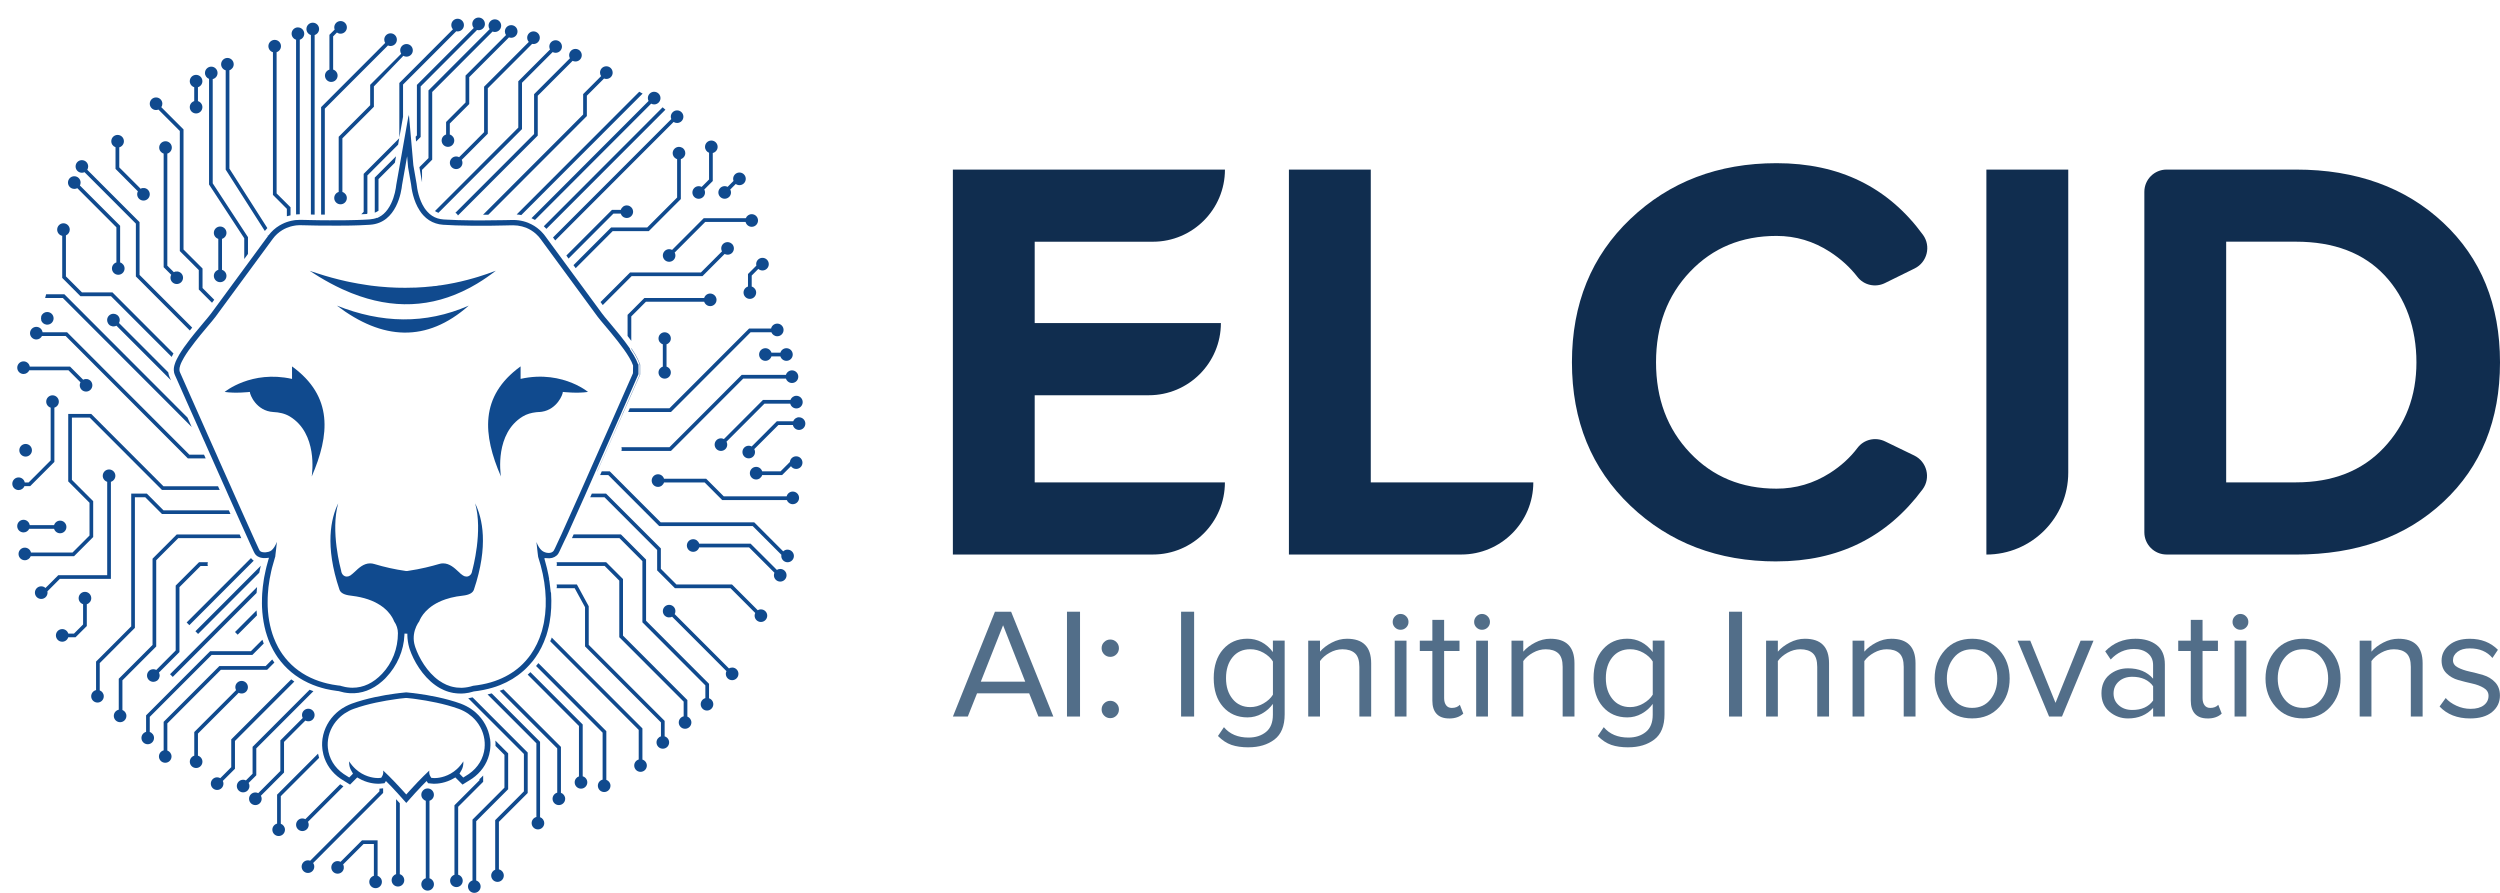 <svg xmlns="http://www.w3.org/2000/svg" width="196" height="70" viewBox="0 0 196 70" fill="none"><path d="M0 18.826C0.02 18.846 0.032 18.858 0.038 18.864C0.032 18.858 0.017 18.843 0 18.826Z" fill="#104A8E"></path><path d="M36.372 1.968C36.372 2.242 36.15 2.464 35.877 2.464C35.839 2.464 35.804 2.461 35.769 2.452L32.237 5.989L32.178 6.047L32.146 6.079L32.117 6.108L31.599 6.627V9.155L31.308 10.788V6.505L35.51 2.297C35.431 2.21 35.382 2.093 35.382 1.965C35.382 1.691 35.603 1.469 35.877 1.469C36.15 1.469 36.372 1.691 36.372 1.965V1.968Z" fill="#104A8E"></path><path d="M38.02 1.872C38.02 2.146 37.798 2.368 37.525 2.368C37.481 2.368 37.44 2.362 37.4 2.35L32.979 6.776V10.738L32.621 11.097L32.586 10.718L32.644 10.659L32.685 10.619V6.656L37.143 2.193C37.071 2.105 37.027 1.994 37.027 1.872C37.027 1.598 37.248 1.376 37.522 1.376C37.796 1.376 38.017 1.598 38.017 1.872H38.02Z" fill="#104A8E"></path><path d="M29.022 6.653V8.251L26.553 10.723V15.05C26.352 15.111 26.203 15.298 26.203 15.523C26.203 15.796 26.424 16.018 26.698 16.018C26.972 16.018 27.193 15.796 27.193 15.523C27.193 15.301 27.045 15.114 26.844 15.05V10.843L29.313 8.371V6.773L31.622 4.376C31.695 4.42 31.78 4.443 31.87 4.443C32.144 4.443 32.365 4.222 32.365 3.948C32.365 3.674 32.144 3.452 31.87 3.452C31.596 3.452 31.375 3.674 31.375 3.948C31.375 4.047 31.404 4.137 31.453 4.216L29.022 6.65V6.653Z" fill="#104A8E"></path><path d="M33.087 14.292V13.316L33.885 12.517V7.21L38.617 2.472C38.672 2.496 38.733 2.507 38.797 2.507C39.071 2.507 39.292 2.286 39.292 2.012C39.292 1.738 39.071 1.516 38.797 1.516C38.523 1.516 38.302 1.738 38.302 2.012C38.302 2.114 38.334 2.21 38.386 2.289L33.593 7.088V12.394L32.88 13.108L33.087 14.289V14.292Z" fill="#104A8E"></path><path d="M44.059 3.644C44.059 3.918 43.837 4.14 43.564 4.14C43.479 4.14 43.398 4.12 43.328 4.082L40.925 6.487V10.123L34.391 16.665V16.689C34.286 16.654 34.19 16.607 34.1 16.546L40.634 10.003V6.37L43.121 3.881C43.086 3.811 43.066 3.735 43.066 3.65C43.066 3.376 43.287 3.155 43.561 3.155C43.834 3.155 44.056 3.376 44.056 3.65L44.059 3.644Z" fill="#104A8E"></path><path d="M37.953 6.799V10.362L35.993 12.324C35.807 12.225 35.571 12.254 35.414 12.412C35.221 12.604 35.221 12.919 35.414 13.111C35.606 13.304 35.92 13.304 36.113 13.111C36.27 12.954 36.296 12.718 36.2 12.531L38.244 10.482V6.919L41.718 3.44C41.753 3.449 41.788 3.452 41.826 3.452C42.1 3.452 42.321 3.23 42.321 2.956C42.321 2.682 42.1 2.461 41.826 2.461C41.552 2.461 41.331 2.682 41.331 2.956C41.331 3.085 41.38 3.198 41.459 3.286L37.956 6.793L37.953 6.799Z" fill="#104A8E"></path><path d="M36.092 13.129C36.092 13.129 36.071 13.149 36.065 13.155C36.071 13.149 36.08 13.14 36.092 13.129Z" fill="#104A8E"></path><path d="M36.499 5.927V8.035L34.974 9.563V10.546C34.773 10.61 34.624 10.793 34.624 11.018C34.624 11.292 34.845 11.514 35.119 11.514C35.393 11.514 35.614 11.292 35.614 11.018C35.614 10.796 35.466 10.61 35.265 10.546V9.683L36.788 8.158V6.05L39.904 2.93C39.959 2.95 40.017 2.962 40.078 2.962C40.352 2.962 40.573 2.741 40.573 2.466C40.573 2.192 40.352 1.971 40.078 1.971C39.804 1.971 39.583 2.192 39.583 2.466C39.583 2.571 39.615 2.668 39.671 2.749L36.493 5.93L36.499 5.927Z" fill="#104A8E"></path><path d="M48.034 5.694C48.034 5.968 47.813 6.19 47.539 6.19C47.475 6.19 47.414 6.178 47.356 6.155L46.01 7.502V9.099L38.285 16.834C38.145 16.834 38.008 16.834 37.871 16.834L45.719 8.977V7.376L47.126 5.968C47.073 5.889 47.041 5.793 47.041 5.691C47.041 5.417 47.262 5.196 47.536 5.196C47.81 5.196 48.031 5.417 48.031 5.691L48.034 5.694Z" fill="#104A8E"></path><path d="M25.973 6.423C26.246 6.423 26.468 6.201 26.468 5.927C26.468 5.706 26.319 5.519 26.118 5.455V2.849L26.415 2.551C26.497 2.609 26.593 2.642 26.701 2.642C26.974 2.642 27.196 2.42 27.196 2.146C27.196 1.872 26.974 1.65 26.701 1.65C26.427 1.65 26.206 1.872 26.206 2.146C26.206 2.207 26.217 2.265 26.238 2.318L25.827 2.729V5.458C25.626 5.522 25.477 5.706 25.477 5.93C25.477 6.204 25.699 6.426 25.973 6.426V6.423Z" fill="#104A8E"></path><path d="M28.98 0.035C28.98 0.035 29.004 0.012 29.015 0C29.001 0.015 28.989 0.026 28.98 0.035Z" fill="#104A8E"></path><path d="M55.172 17.108L52.69 19.593C52.504 19.494 52.268 19.523 52.111 19.68C51.919 19.872 51.919 20.187 52.111 20.38C52.303 20.572 52.618 20.572 52.81 20.38C52.967 20.222 52.993 19.986 52.894 19.8L55.291 17.4H58.453C58.506 17.619 58.701 17.782 58.934 17.782C59.208 17.782 59.429 17.56 59.429 17.286C59.429 17.012 59.208 16.791 58.934 16.791C58.724 16.791 58.544 16.922 58.471 17.108H55.169H55.172Z" fill="#104A8E"></path><path d="M55.13 15.438C55.287 15.28 55.314 15.044 55.215 14.858L55.881 14.19V11.995C56.1 11.942 56.263 11.747 56.263 11.514C56.263 11.239 56.042 11.018 55.768 11.018C55.494 11.018 55.273 11.239 55.273 11.514C55.273 11.723 55.404 11.904 55.59 11.977V14.071L55.008 14.654C54.822 14.555 54.586 14.584 54.428 14.741C54.236 14.934 54.236 15.248 54.428 15.441C54.62 15.633 54.935 15.633 55.127 15.441L55.13 15.438Z" fill="#104A8E"></path><path d="M57.166 15.438C57.324 15.281 57.35 15.044 57.251 14.858L57.685 14.423C57.766 14.482 57.865 14.517 57.973 14.517C58.247 14.517 58.468 14.295 58.468 14.021C58.468 13.747 58.247 13.525 57.973 13.525C57.699 13.525 57.478 13.747 57.478 14.021C57.478 14.079 57.489 14.135 57.507 14.187L57.044 14.651C56.858 14.552 56.622 14.581 56.465 14.738C56.272 14.931 56.272 15.246 56.465 15.438C56.657 15.63 56.971 15.63 57.163 15.438H57.166Z" fill="#104A8E"></path><path d="M16.765 21.628C16.765 21.902 16.986 22.123 17.26 22.123C17.533 22.123 17.755 21.902 17.755 21.628C17.755 21.406 17.606 21.22 17.405 21.155V18.727C17.606 18.663 17.755 18.479 17.755 18.254C17.755 17.98 17.533 17.759 17.26 17.759C16.986 17.759 16.765 17.98 16.765 18.254C16.765 18.476 16.913 18.663 17.114 18.727V21.155C16.913 21.22 16.765 21.403 16.765 21.628Z" fill="#104A8E"></path><path d="M49.373 32.01H52.483L58.727 25.759H60.453C60.5 25.538 60.698 25.371 60.937 25.371C61.211 25.371 61.432 25.593 61.432 25.867C61.432 26.141 61.211 26.363 60.937 26.363C60.727 26.363 60.553 26.234 60.477 26.051H58.846L52.603 32.302H49.245L49.373 32.01Z" fill="#104A8E"></path><path d="M51.627 29.202C51.627 29.468 51.842 29.686 52.11 29.686C52.378 29.686 52.594 29.471 52.594 29.202C52.594 28.987 52.451 28.806 52.256 28.745V26.992C52.451 26.931 52.594 26.75 52.594 26.535C52.594 26.269 52.378 26.051 52.11 26.051C51.842 26.051 51.627 26.266 51.627 26.535C51.627 26.75 51.77 26.931 51.965 26.992V28.745C51.77 28.806 51.627 28.987 51.627 29.202Z" fill="#104A8E"></path><path d="M13.121 12.041C13.322 11.98 13.471 11.793 13.471 11.569C13.471 11.295 13.249 11.073 12.976 11.073C12.702 11.073 12.48 11.295 12.48 11.569C12.48 11.791 12.629 11.977 12.83 12.041V20.948L13.424 21.543C13.325 21.73 13.351 21.966 13.508 22.123C13.701 22.316 14.015 22.316 14.207 22.123C14.399 21.931 14.399 21.616 14.207 21.424C14.204 21.421 14.201 21.418 14.196 21.415C14.038 21.266 13.808 21.243 13.628 21.339L13.118 20.829V12.044L13.121 12.041Z" fill="#104A8E"></path><path d="M6.66 46.401C6.386 46.401 6.165 46.623 6.165 46.897C6.165 47.118 6.313 47.305 6.514 47.369V48.958L5.801 49.673H5.353C5.291 49.468 5.102 49.32 4.878 49.32C4.604 49.32 4.383 49.541 4.383 49.815C4.383 50.09 4.604 50.311 4.878 50.311C5.099 50.311 5.288 50.165 5.35 49.964H5.92L6.806 49.081V47.369C7.007 47.308 7.155 47.121 7.155 46.897C7.155 46.626 6.934 46.401 6.66 46.401Z" fill="#104A8E"></path><path d="M19.271 62.099C19.271 62.099 19.28 62.09 19.286 62.084C19.283 62.084 19.28 62.09 19.277 62.093C19.277 62.093 19.274 62.096 19.271 62.099Z" fill="#104A8E"></path><path d="M22.268 60.565V58.166L23.94 56.492C24.126 56.591 24.362 56.565 24.52 56.408C24.712 56.215 24.712 55.9 24.52 55.708C24.327 55.516 24.013 55.516 23.821 55.708C23.663 55.865 23.637 56.102 23.736 56.288L21.98 58.046V60.446L20.245 62.183C20.178 62.148 20.102 62.128 20.02 62.128C19.747 62.128 19.525 62.35 19.525 62.624C19.525 62.898 19.747 63.119 20.02 63.119C20.294 63.119 20.515 62.898 20.515 62.624C20.515 62.536 20.492 62.455 20.454 62.385L22.271 60.565H22.268Z" fill="#104A8E"></path><path d="M39.114 64.417V68.16C39.336 68.21 39.499 68.408 39.499 68.644C39.499 68.918 39.277 69.14 39.004 69.14C38.73 69.14 38.509 68.918 38.509 68.644C38.509 68.434 38.64 68.257 38.823 68.184V64.297L41.074 62.043V59.11L38.136 56.169L37.291 55.326L36.732 54.766L36.709 54.743C36.744 54.737 36.779 54.731 36.811 54.725C36.889 54.711 36.971 54.693 37.05 54.673L37.073 54.696L41.371 58.999V62.172L39.12 64.425L39.114 64.417Z" fill="#104A8E"></path><path d="M16.296 44.078H15.603L13.774 45.909V50.996L12.252 52.524C12.182 52.486 12.103 52.466 12.018 52.466C11.943 52.466 11.873 52.483 11.809 52.512C11.803 52.512 11.797 52.518 11.794 52.518C11.774 52.53 11.756 52.542 11.739 52.55C11.733 52.556 11.73 52.559 11.724 52.562C11.707 52.577 11.692 52.591 11.672 52.606C11.649 52.629 11.628 52.658 11.611 52.684C11.611 52.684 11.611 52.684 11.605 52.69C11.59 52.714 11.573 52.743 11.561 52.772C11.561 52.772 11.561 52.772 11.561 52.778C11.538 52.836 11.526 52.897 11.526 52.964C11.526 53.236 11.751 53.457 12.021 53.457C12.12 53.457 12.214 53.428 12.292 53.375C12.292 53.375 12.292 53.375 12.298 53.375C12.324 53.358 12.351 53.337 12.371 53.317C12.371 53.317 12.371 53.317 12.371 53.311L12.377 53.305C12.391 53.291 12.4 53.276 12.415 53.262C12.415 53.256 12.423 53.25 12.429 53.244C12.441 53.23 12.452 53.212 12.461 53.192C12.461 53.186 12.467 53.177 12.47 53.171C12.49 53.128 12.502 53.081 12.511 53.034C12.517 53.011 12.517 52.985 12.517 52.961C12.517 52.877 12.496 52.798 12.461 52.728L14.069 51.119V46.031L15.726 44.372H16.296C16.282 44.325 16.273 44.279 16.273 44.226C16.273 44.174 16.285 44.127 16.296 44.081V44.078Z" fill="#104A8E"></path><path d="M29.746 61.828V62.043L24.318 67.481C24.263 67.46 24.205 67.449 24.143 67.449C23.87 67.449 23.648 67.67 23.648 67.945C23.648 68.219 23.87 68.44 24.143 68.44C24.417 68.44 24.639 68.219 24.639 67.945C24.639 67.84 24.607 67.74 24.548 67.662L30.037 62.166V61.804L29.813 61.825C29.793 61.825 29.772 61.828 29.746 61.831V61.828Z" fill="#104A8E"></path><path d="M15.519 59.247V57.513L18.713 54.314C18.899 54.413 19.135 54.384 19.293 54.227C19.485 54.034 19.485 53.719 19.293 53.527C19.1 53.335 18.786 53.335 18.594 53.527C18.436 53.684 18.41 53.921 18.509 54.107L15.23 57.39V59.245C15.029 59.306 14.881 59.492 14.881 59.717C14.881 59.991 15.102 60.212 15.376 60.212C15.65 60.212 15.871 59.991 15.871 59.717C15.871 59.495 15.722 59.309 15.521 59.245L15.519 59.247Z" fill="#104A8E"></path><path d="M24.105 64.965L24.112 64.959C24.112 64.959 24.109 64.962 24.105 64.965Z" fill="#104A8E"></path><path d="M24.059 65.011C24.216 64.854 24.243 64.618 24.144 64.431L26.925 61.647L26.671 61.486L23.937 64.224C23.751 64.125 23.515 64.151 23.358 64.309C23.189 64.478 23.168 64.74 23.293 64.933C23.311 64.959 23.331 64.985 23.358 65.011C23.55 65.204 23.864 65.204 24.056 65.011H24.059Z" fill="#104A8E"></path><path d="M4.449 13.47L4.458 13.479C4.458 13.479 4.452 13.473 4.449 13.47Z" fill="#104A8E"></path><path d="M14.878 8.4C14.878 8.674 15.099 8.895 15.373 8.895C15.647 8.895 15.868 8.674 15.868 8.4C15.868 8.178 15.72 7.992 15.519 7.927V6.837C15.72 6.776 15.868 6.586 15.868 6.365C15.868 6.091 15.647 5.869 15.373 5.869C15.099 5.869 14.878 6.091 14.878 6.365C14.878 6.586 15.026 6.776 15.227 6.837V7.927C15.026 7.992 14.878 8.175 14.878 8.4Z" fill="#104A8E"></path><path d="M4.688 45.384H8.695V37.774C8.896 37.71 9.045 37.526 9.045 37.302C9.045 37.028 8.823 36.806 8.55 36.806C8.276 36.806 8.055 37.028 8.055 37.302C8.055 37.523 8.203 37.71 8.404 37.774V45.095H4.569L3.567 46.098C3.48 46.017 3.36 45.967 3.232 45.967C2.959 45.967 2.737 46.189 2.737 46.463C2.737 46.737 2.959 46.958 3.232 46.958C3.506 46.958 3.727 46.737 3.727 46.463C3.727 46.428 3.724 46.393 3.716 46.361L4.688 45.387V45.384Z" fill="#104A8E"></path><path d="M33.669 62.781C33.87 62.717 34.018 62.533 34.018 62.309C34.018 62.035 33.797 61.813 33.523 61.813C33.488 61.813 33.453 61.816 33.422 61.825C33.223 61.865 33.066 62.029 33.037 62.233C33.031 62.259 33.031 62.282 33.031 62.309C33.031 62.53 33.18 62.717 33.381 62.781V68.857C33.177 68.918 33.031 69.108 33.031 69.329C33.031 69.603 33.253 69.825 33.526 69.825C33.8 69.825 34.021 69.603 34.021 69.329C34.021 69.108 33.873 68.918 33.672 68.857V62.784L33.669 62.781Z" fill="#104A8E"></path><path d="M59.473 46.623C59.473 46.623 59.487 46.638 59.499 46.649C59.49 46.64 59.481 46.632 59.473 46.623Z" fill="#104A8E"></path><path d="M9.057 11.543V13.242L10.812 15.001C10.713 15.187 10.743 15.423 10.9 15.581C11.092 15.773 11.407 15.773 11.599 15.581C11.791 15.388 11.791 15.073 11.599 14.881C11.584 14.866 11.575 14.858 11.567 14.849C11.575 14.858 11.587 14.869 11.599 14.881C11.599 14.881 11.593 14.875 11.59 14.872C11.433 14.724 11.203 14.7 11.022 14.796L9.351 13.123V11.551C9.56 11.493 9.715 11.304 9.715 11.073C9.715 10.799 9.493 10.578 9.22 10.578C8.946 10.578 8.725 10.799 8.725 11.073C8.725 11.292 8.864 11.476 9.059 11.543H9.057Z" fill="#104A8E"></path><path d="M5.827 14.811C5.912 14.811 5.99 14.791 6.06 14.753L9.126 17.823V20.575C8.925 20.636 8.777 20.823 8.777 21.047C8.777 21.322 8.998 21.543 9.272 21.543C9.546 21.543 9.767 21.322 9.767 21.047C9.767 20.826 9.619 20.639 9.418 20.575V17.701L6.264 14.543C6.299 14.473 6.319 14.397 6.319 14.313C6.319 14.039 6.098 13.817 5.824 13.817C5.55 13.817 5.329 14.039 5.329 14.313C5.329 14.587 5.55 14.808 5.824 14.808L5.827 14.811Z" fill="#104A8E"></path><path d="M3.238 25.106H3.226C3.285 25.296 3.454 25.435 3.657 25.453C3.66 25.453 3.663 25.453 3.666 25.453C3.675 25.453 3.687 25.453 3.695 25.453C3.698 25.453 3.701 25.453 3.704 25.453C3.704 25.453 3.704 25.453 3.707 25.453C3.981 25.453 4.202 25.231 4.202 24.957C4.202 24.683 3.981 24.462 3.707 24.462C3.704 24.462 3.698 24.462 3.695 24.462C3.684 24.462 3.672 24.462 3.657 24.465C3.454 24.479 3.285 24.622 3.224 24.811H3.235C3.221 24.858 3.215 24.908 3.215 24.957C3.215 25.007 3.224 25.056 3.235 25.103L3.238 25.106Z" fill="#104A8E"></path><path d="M1.844 29.322C2.045 29.322 2.216 29.202 2.295 29.03H5.367L6.311 29.975C6.212 30.162 6.241 30.398 6.398 30.555C6.59 30.748 6.905 30.748 7.097 30.555C7.289 30.363 7.289 30.048 7.097 29.852C7.097 29.852 7.091 29.847 7.088 29.847C7.08 29.838 7.071 29.829 7.062 29.82C7.068 29.826 7.077 29.835 7.088 29.847C6.931 29.698 6.701 29.675 6.52 29.771L5.49 28.739H2.333C2.292 28.506 2.091 28.331 1.847 28.331C1.573 28.331 1.352 28.552 1.352 28.826C1.352 29.1 1.573 29.322 1.847 29.322H1.844Z" fill="#104A8E"></path><path d="M1.916 38.115H2.365L4.263 36.214V31.96C4.464 31.899 4.613 31.713 4.613 31.488C4.613 31.217 4.391 30.992 4.118 30.992C3.844 30.992 3.623 31.214 3.623 31.488C3.623 31.71 3.771 31.896 3.972 31.96V36.095L2.242 37.827H1.942C1.896 37.602 1.698 37.43 1.459 37.43C1.185 37.43 0.964 37.652 0.964 37.926C0.964 38.2 1.185 38.421 1.459 38.421C1.666 38.421 1.84 38.296 1.916 38.118V38.115Z" fill="#104A8E"></path><path d="M1.844 41.742C2.042 41.742 2.211 41.626 2.289 41.459H4.24C4.304 41.661 4.488 41.809 4.712 41.809C4.986 41.809 5.207 41.588 5.207 41.314C5.207 41.04 4.986 40.818 4.712 40.818C4.491 40.818 4.304 40.967 4.24 41.168H2.33C2.292 40.932 2.088 40.751 1.844 40.751C1.57 40.751 1.349 40.972 1.349 41.247C1.349 41.521 1.57 41.742 1.844 41.742Z" fill="#104A8E"></path><path d="M22.015 64.583V62.419L25.018 59.414C24.986 59.306 24.957 59.198 24.933 59.087L21.724 62.3V64.571C21.512 64.627 21.352 64.819 21.352 65.049C21.352 65.323 21.573 65.545 21.847 65.545C22.12 65.545 22.342 65.323 22.342 65.049C22.342 64.834 22.205 64.653 22.015 64.583Z" fill="#104A8E"></path><path d="M29.604 68.671V65.883H28.38L26.697 67.568C26.511 67.469 26.275 67.496 26.118 67.653C25.926 67.845 25.926 68.16 26.118 68.353C26.304 68.539 26.61 68.545 26.802 68.367C26.808 68.364 26.811 68.359 26.817 68.353C26.817 68.353 26.817 68.353 26.82 68.35C26.823 68.344 26.828 68.341 26.834 68.335C26.834 68.335 26.828 68.341 26.825 68.344C26.974 68.186 26.997 67.956 26.901 67.772L28.5 66.172H29.312V68.662C29.105 68.72 28.951 68.912 28.951 69.137C28.951 69.411 29.172 69.633 29.446 69.633C29.72 69.633 29.941 69.411 29.941 69.137C29.941 68.918 29.799 68.732 29.604 68.668V68.671Z" fill="#104A8E"></path><path d="M31.345 68.536V62.979L31.053 62.653V68.536C30.853 68.598 30.704 68.787 30.704 69.009C30.704 69.283 30.925 69.504 31.199 69.504C31.473 69.504 31.694 69.283 31.694 69.009C31.694 68.787 31.549 68.598 31.345 68.536Z" fill="#104A8E"></path><path d="M35.92 68.577V63.253L37.88 61.291V60.801C37.789 60.901 37.691 60.994 37.589 61.084V61.172L35.629 63.134V68.583C35.431 68.647 35.288 68.834 35.288 69.052C35.288 69.326 35.509 69.548 35.783 69.548C36.057 69.548 36.278 69.326 36.278 69.052C36.278 68.828 36.127 68.635 35.92 68.577Z" fill="#104A8E"></path><path d="M37.335 69.035V64.382L39.839 61.874V59.064L38.838 58.061C38.849 58.201 38.852 58.341 38.846 58.481L39.548 59.183V61.752L37.044 64.259V69.029C36.84 69.09 36.691 69.28 36.691 69.504C36.691 69.778 36.913 70 37.187 70C37.46 70 37.681 69.778 37.681 69.504C37.681 69.283 37.536 69.096 37.335 69.032V69.035Z" fill="#104A8E"></path><path d="M42.67 64.53C42.67 64.805 42.449 65.026 42.175 65.026C41.901 65.026 41.68 64.805 41.68 64.53C41.68 64.3 41.837 64.108 42.053 64.052V58.276L38.247 54.466L38.224 54.443C38.334 54.416 38.445 54.39 38.55 54.361L42.341 58.157V64.067C42.533 64.137 42.667 64.318 42.667 64.533L42.67 64.53Z" fill="#104A8E"></path><path d="M44.31 62.624C44.31 62.898 44.088 63.119 43.815 63.119C43.541 63.119 43.32 62.898 43.32 62.624C43.32 62.396 43.477 62.201 43.687 62.145V58.676L39.176 54.16C39.275 54.125 39.374 54.084 39.473 54.046L43.978 58.556V62.157C44.17 62.224 44.31 62.408 44.31 62.624Z" fill="#104A8E"></path><path d="M46.045 61.335C46.045 61.609 45.824 61.831 45.55 61.831C45.276 61.831 45.055 61.609 45.055 61.335C45.055 61.116 45.195 60.933 45.39 60.868V56.918L41.371 52.894C41.45 52.824 41.52 52.76 41.584 52.696L45.684 56.801V60.863C45.894 60.921 46.045 61.11 46.045 61.341V61.335Z" fill="#104A8E"></path><path d="M47.862 61.6C47.862 61.874 47.641 62.096 47.367 62.096C47.093 62.096 46.872 61.874 46.872 61.6C46.872 61.37 47.029 61.178 47.245 61.122V57.44L42.026 52.215C42.058 52.177 42.09 52.139 42.12 52.101C42.149 52.063 42.178 52.026 42.207 51.988L47.536 57.323V61.14C47.728 61.209 47.862 61.39 47.862 61.606V61.6Z" fill="#104A8E"></path><path d="M50.713 60.017C50.713 60.291 50.492 60.513 50.218 60.513C49.944 60.513 49.723 60.291 49.723 60.017C49.723 59.793 49.871 59.606 50.075 59.545V57.224L43.139 50.279C43.153 50.238 43.171 50.197 43.185 50.154L43.206 50.145L43.246 50.005L43.252 49.982L50.366 57.107V59.551C50.567 59.615 50.713 59.801 50.713 60.023V60.017Z" fill="#104A8E"></path><path d="M52.108 57.731V56.518L46.156 50.559V47.53L45.227 45.821H43.637C43.637 45.821 43.645 45.844 43.645 45.856C43.654 45.891 43.66 45.929 43.66 45.967C43.66 46.005 43.654 46.043 43.645 46.078C43.645 46.089 43.64 46.101 43.637 46.113H45.055L45.867 47.603V50.678L51.819 56.638V57.731C51.619 57.792 51.47 57.982 51.47 58.204C51.47 58.478 51.691 58.699 51.965 58.699C52.239 58.699 52.46 58.478 52.46 58.204C52.46 57.979 52.312 57.792 52.111 57.731H52.108Z" fill="#104A8E"></path><path d="M43.637 44.078H47.524L48.843 45.398V49.833L53.89 54.886V56.18C54.073 56.253 54.205 56.431 54.205 56.641C54.205 56.915 53.983 57.136 53.709 57.136C53.436 57.136 53.214 56.915 53.214 56.641C53.214 56.405 53.38 56.209 53.599 56.16V55.008L48.552 49.956V45.521L47.402 44.369H43.637C43.637 44.369 43.645 44.346 43.645 44.334C43.654 44.299 43.66 44.261 43.66 44.223C43.66 44.185 43.654 44.154 43.648 44.118C43.648 44.11 43.645 44.101 43.64 44.092C43.64 44.086 43.64 44.084 43.637 44.078Z" fill="#104A8E"></path><path d="M57.396 52.337C57.306 52.337 57.222 52.364 57.149 52.404L52.894 48.145C52.993 47.958 52.967 47.722 52.81 47.565C52.618 47.372 52.303 47.372 52.111 47.565C51.925 47.751 51.919 48.051 52.094 48.247C52.099 48.253 52.105 48.258 52.111 48.264C52.114 48.267 52.117 48.27 52.123 48.273C52.28 48.422 52.51 48.445 52.691 48.349L56.954 52.617C56.922 52.681 56.904 52.754 56.904 52.83C56.904 53.104 57.126 53.326 57.399 53.326C57.673 53.326 57.894 53.104 57.894 52.83C57.894 52.556 57.673 52.334 57.399 52.334L57.396 52.337Z" fill="#104A8E"></path><path d="M61.17 44.605C61.074 44.605 60.984 44.635 60.906 44.681L58.847 42.623H54.816C54.752 42.422 54.569 42.273 54.345 42.273C54.071 42.273 53.85 42.495 53.85 42.769C53.85 43.043 54.071 43.264 54.345 43.264C54.566 43.264 54.752 43.115 54.816 42.914H58.727L60.716 44.903C60.69 44.964 60.675 45.031 60.675 45.101C60.675 45.375 60.897 45.597 61.17 45.597C61.444 45.597 61.666 45.375 61.666 45.101C61.666 44.827 61.444 44.605 61.17 44.605Z" fill="#104A8E"></path><path d="M57.39 19.126C57.367 19.103 57.341 19.082 57.312 19.065C57.12 18.937 56.857 18.96 56.688 19.126C56.531 19.284 56.505 19.523 56.604 19.706L54.95 21.362H49.397L47.082 23.68L47.175 23.806L47.257 23.916L49.519 21.651H55.072L56.811 19.91C56.884 19.948 56.965 19.969 57.044 19.969C57.166 19.969 57.288 19.925 57.382 19.838C57.382 19.838 57.382 19.832 57.387 19.832L57.393 19.826C57.393 19.826 57.405 19.814 57.411 19.808C57.585 19.613 57.58 19.313 57.393 19.126H57.39ZM56.089 23.231C55.998 23.1 55.847 23.013 55.678 23.013C55.454 23.013 55.27 23.161 55.206 23.363H50.521L49.202 24.683V26.339C49.301 26.468 49.397 26.596 49.493 26.724V24.806L50.643 23.654H55.209C55.224 23.706 55.247 23.753 55.279 23.794C55.369 23.919 55.512 24.001 55.681 24.001C55.952 24.001 56.176 23.779 56.176 23.508C56.176 23.406 56.144 23.31 56.092 23.231H56.089ZM53.468 11.575C53.395 11.537 53.316 11.514 53.232 11.514C52.961 11.514 52.737 11.738 52.737 12.009C52.737 12.199 52.848 12.362 53.005 12.444C53.031 12.458 53.057 12.47 53.086 12.479V15.485L50.739 17.835H47.909L44.959 20.788L45.134 21.024L48.031 18.123H50.862L53.378 15.604V12.476C53.477 12.444 53.564 12.383 53.628 12.298C53.692 12.213 53.727 12.114 53.727 12.003C53.727 11.817 53.622 11.654 53.468 11.569V11.575ZM53.086 8.653C52.816 8.653 52.591 8.875 52.591 9.149C52.591 9.213 52.606 9.277 52.629 9.336L43.357 18.616L43.447 18.741L43.529 18.852L52.81 9.56C52.888 9.613 52.981 9.642 53.083 9.642C53.357 9.642 53.578 9.42 53.578 9.149C53.578 8.878 53.357 8.653 53.083 8.653H53.086ZM51.951 8.411L42.635 17.738C42.705 17.802 42.775 17.872 42.839 17.942L52.169 8.601L51.948 8.411H51.951ZM51.287 7.193C51.016 7.193 50.792 7.417 50.792 7.688C50.792 7.77 50.812 7.846 50.847 7.916L41.668 17.106C41.761 17.149 41.855 17.193 41.942 17.243L51.051 8.126C51.121 8.164 51.199 8.187 51.287 8.187C51.557 8.187 51.782 7.965 51.782 7.691C51.782 7.417 51.557 7.196 51.287 7.196V7.193ZM50.116 7.193L40.506 16.814C40.629 16.823 40.751 16.837 40.87 16.861L50.381 7.339L50.116 7.19V7.193ZM13.305 29.59C13.247 29.465 13.206 29.331 13.191 29.191L9.33 25.325C9.365 25.255 9.388 25.176 9.388 25.094C9.388 25.071 9.383 25.048 9.383 25.024V25.018C9.377 24.969 9.359 24.925 9.339 24.879C9.339 24.873 9.333 24.87 9.333 24.864C9.321 24.846 9.31 24.826 9.301 24.811C9.295 24.806 9.295 24.8 9.289 24.797C9.278 24.779 9.263 24.765 9.249 24.747C9.249 24.747 9.243 24.747 9.243 24.742C9.22 24.718 9.193 24.698 9.17 24.68H9.164C9.086 24.628 8.992 24.599 8.893 24.599C8.62 24.599 8.398 24.82 8.398 25.094C8.398 25.194 8.43 25.287 8.48 25.363V25.368C8.497 25.395 8.518 25.421 8.541 25.444C8.541 25.444 8.547 25.444 8.547 25.45C8.561 25.465 8.579 25.479 8.596 25.494C8.602 25.5 8.608 25.5 8.611 25.505C8.631 25.517 8.649 25.529 8.669 25.538C8.675 25.538 8.681 25.543 8.684 25.543C8.727 25.564 8.771 25.575 8.821 25.587H8.826C8.85 25.587 8.87 25.593 8.896 25.593C8.978 25.593 9.059 25.573 9.129 25.535L13.41 29.82C13.357 29.701 13.323 29.625 13.311 29.596L13.305 29.59ZM8.823 22.925H6.427L5.169 21.669V18.456C5.347 18.38 5.469 18.205 5.469 18.001C5.469 17.73 5.247 17.505 4.974 17.505C4.7 17.505 4.482 17.73 4.482 18.001C4.482 18.243 4.651 18.441 4.878 18.488V21.788L6.305 23.22H8.701L13.457 27.981C13.5 27.893 13.547 27.803 13.599 27.712L8.821 22.928L8.823 22.925ZM14.927 33.249C14.851 33.074 14.776 32.902 14.7 32.739L5.047 23.071H3.617L3.538 23.363H4.927L13.325 31.768L15.029 33.477L14.927 33.246V33.249ZM10.941 21.558V17.415L6.84 13.31C6.887 13.234 6.913 13.143 6.913 13.05C6.913 12.776 6.692 12.555 6.418 12.555C6.144 12.555 5.926 12.776 5.926 13.05C5.926 13.324 6.147 13.543 6.418 13.543C6.491 13.543 6.561 13.528 6.625 13.499L10.652 17.531V21.674L14.883 25.911C14.93 25.852 14.977 25.794 15.023 25.739C15.038 25.721 15.052 25.701 15.067 25.683L10.943 21.555L10.941 21.558ZM16.031 35.727L15.996 35.646H14.846L5.262 26.051H3.337C3.305 25.812 3.098 25.625 2.848 25.625C2.577 25.625 2.353 25.849 2.353 26.121C2.353 26.392 2.577 26.616 2.848 26.616C3.043 26.616 3.209 26.506 3.291 26.342H5.146L14.726 35.937H16.124L16.031 35.724V35.727ZM16.511 35.99L16.468 35.9L16.508 35.99C16.54 36.057 16.57 36.124 16.599 36.191C16.567 36.124 16.537 36.057 16.508 35.99H16.511ZM15.879 22.575V21.05L14.388 19.561V10.146L12.647 8.403C12.699 8.327 12.729 8.234 12.729 8.132C12.729 7.86 12.507 7.639 12.233 7.639C11.96 7.639 11.741 7.86 11.741 8.132C11.741 8.403 11.963 8.627 12.233 8.627C12.3 8.627 12.364 8.613 12.42 8.589L14.097 10.269V19.683L15.585 21.173V22.698L16.622 23.736L16.797 23.5L15.876 22.578L15.879 22.575ZM7.033 32.739L12.697 38.41H17.225C17.213 38.386 17.201 38.36 17.19 38.337C17.166 38.284 17.143 38.232 17.12 38.182L17.094 38.121H12.813L7.149 32.45H5.349V37.742L7.018 39.416V41.984L5.687 43.317H2.429C2.376 43.098 2.181 42.935 1.945 42.935C1.674 42.935 1.453 43.156 1.453 43.43C1.453 43.704 1.674 43.923 1.945 43.923C2.158 43.923 2.335 43.792 2.408 43.605H5.807L7.306 42.104V39.293L5.638 37.623V32.739H7.027H7.033ZM18.037 40.226L17.994 40.124C17.979 40.086 17.959 40.048 17.941 40.008H12.816L11.511 38.698H10.288V49.107L7.531 51.868V54.104C7.312 54.157 7.149 54.352 7.149 54.588C7.149 54.859 7.37 55.081 7.644 55.081C7.918 55.081 8.136 54.859 8.136 54.588C8.136 54.375 8.005 54.198 7.819 54.125V51.988L10.576 49.224V38.987H11.389L12.697 40.296H18.069C18.058 40.273 18.046 40.247 18.037 40.223V40.226ZM18.841 42.019L18.788 41.9H13.858L11.96 43.801V50.562L9.31 53.215V55.641C9.088 55.69 8.922 55.889 8.922 56.125C8.922 56.399 9.144 56.62 9.418 56.62C9.691 56.62 9.91 56.399 9.91 56.125C9.91 55.915 9.782 55.737 9.598 55.664V53.337L12.248 50.684V43.923L13.978 42.191H16.293H18.917C18.893 42.139 18.867 42.083 18.841 42.025V42.019ZM16.677 14.377V6.201C16.896 6.149 17.056 5.957 17.056 5.72C17.056 5.449 16.834 5.225 16.564 5.225C16.293 5.225 16.069 5.449 16.069 5.72C16.069 5.933 16.203 6.111 16.389 6.184V14.464L19.149 18.68V20.307L19.441 19.91V18.593L16.68 14.377H16.677ZM19.677 43.754L14.633 48.801L14.843 49.014L19.892 43.958C19.802 43.894 19.732 43.824 19.677 43.754ZM20.11 47.859L18.424 49.55L18.634 49.76L20.145 48.247C20.131 48.119 20.122 47.99 20.113 47.859H20.11ZM13.331 52.856L13.544 53.069L20.116 46.489C20.125 46.337 20.14 46.183 20.154 46.025L13.334 52.853L13.331 52.856ZM15.32 49.489L15.53 49.702L20.326 44.9C20.346 44.804 20.37 44.705 20.39 44.605C20.405 44.529 20.425 44.448 20.448 44.355L15.317 49.492L15.32 49.489ZM20.632 50.326C20.608 50.264 20.588 50.206 20.571 50.154L19.668 51.055H16.473L11.453 56.084V57.379C11.243 57.437 11.089 57.629 11.089 57.854C11.089 58.128 11.31 58.349 11.581 58.349C11.852 58.349 12.076 58.128 12.076 57.854C12.076 57.638 11.936 57.454 11.741 57.387V56.203L16.593 51.346H19.787L20.678 50.451C20.664 50.407 20.646 50.367 20.629 50.326H20.632ZM17.985 13.213V5.508C18.18 5.443 18.323 5.257 18.323 5.038C18.323 4.767 18.101 4.542 17.83 4.542C17.56 4.542 17.335 4.767 17.335 5.038C17.335 5.263 17.487 5.455 17.694 5.513V13.298L20.763 18.109C20.824 18.03 20.891 17.951 20.961 17.881L17.982 13.213H17.985ZM21.412 51.804C21.389 51.772 21.366 51.737 21.342 51.702L20.83 52.218H17.198L12.83 56.591V58.828C12.618 58.883 12.461 59.078 12.461 59.309C12.461 59.58 12.682 59.801 12.956 59.801C13.229 59.801 13.448 59.58 13.448 59.309C13.448 59.093 13.311 58.912 13.119 58.842V56.714L17.318 52.51H20.946L21.511 51.944C21.476 51.897 21.441 51.85 21.412 51.804ZM21.686 15.158V4.091C21.887 4.026 22.029 3.837 22.029 3.618C22.029 3.347 21.808 3.126 21.537 3.126C21.267 3.126 21.042 3.347 21.042 3.618C21.042 3.843 21.191 4.035 21.398 4.093V15.28L22.49 16.374V16.957C22.49 16.957 22.513 16.951 22.525 16.945C22.609 16.922 22.694 16.902 22.778 16.884V16.251L21.686 15.164V15.158ZM23.357 2.146C23.087 2.146 22.862 2.367 22.862 2.639C22.862 2.863 23.011 3.053 23.212 3.111V16.811C23.308 16.802 23.404 16.797 23.503 16.797V3.114C23.707 3.053 23.852 2.863 23.852 2.642C23.852 2.37 23.631 2.149 23.36 2.149L23.357 2.146ZM24.35 54.107C24.327 54.096 24.298 54.087 24.275 54.075L19.802 58.553V60.661L19.281 61.183C19.216 61.151 19.141 61.131 19.062 61.131C18.788 61.131 18.567 61.355 18.567 61.627C18.567 61.898 18.788 62.122 19.062 62.122C19.158 62.122 19.246 62.096 19.321 62.049C19.464 61.962 19.557 61.804 19.557 61.627C19.557 61.536 19.534 61.454 19.493 61.382L20.093 60.781V58.673L24.572 54.189C24.496 54.163 24.423 54.133 24.353 54.107H24.35ZM24.519 1.779C24.246 1.779 24.024 2 24.024 2.274C24.024 2.499 24.173 2.685 24.374 2.746V16.82H24.415C24.499 16.82 24.583 16.82 24.668 16.826V2.746C24.869 2.685 25.017 2.496 25.017 2.274C25.017 2 24.796 1.779 24.525 1.779H24.519ZM29.382 13.922V16.674C29.484 16.636 29.58 16.584 29.674 16.523V14.041L30.929 12.785L30.958 12.756L31.048 12.254L29.385 13.919L29.382 13.922ZM49.376 16.164C49.306 16.126 49.228 16.103 49.141 16.103C48.919 16.103 48.736 16.251 48.672 16.453H47.979L44.403 20.033L44.493 20.161L44.575 20.272L48.095 16.744H48.669C48.707 16.872 48.794 16.977 48.908 17.036C48.977 17.071 49.056 17.091 49.138 17.091C49.411 17.091 49.636 16.869 49.636 16.598C49.636 16.409 49.528 16.246 49.373 16.164H49.376ZM55.588 54.743V53.612L50.652 48.667V43.871L48.68 41.897H44.973C44.93 41.996 44.883 42.092 44.842 42.188H48.561L50.364 43.993V48.789L55.3 53.734V54.734C55.09 54.792 54.935 54.985 54.935 55.212C54.935 55.486 55.157 55.708 55.428 55.708C55.698 55.708 55.923 55.486 55.923 55.212C55.923 54.996 55.783 54.81 55.588 54.746V54.743ZM59.659 47.772C59.569 47.772 59.481 47.795 59.406 47.842L57.387 45.821H53.031L51.811 44.597V42.996L47.513 38.696H46.4L46.272 38.987H47.393L51.52 43.118V44.719L52.912 46.113H57.268L59.21 48.057C59.178 48.121 59.161 48.194 59.161 48.267C59.161 48.541 59.385 48.763 59.656 48.763C59.927 48.763 60.151 48.541 60.151 48.267C60.151 47.993 59.927 47.775 59.656 47.775L59.659 47.772ZM61.744 43.089C61.613 43.089 61.49 43.142 61.403 43.226L59.132 40.952H51.799L47.804 36.952H47.178C47.134 37.051 47.09 37.147 47.05 37.243H47.687L51.68 41.244H59.012L61.26 43.495C61.255 43.524 61.252 43.556 61.252 43.588C61.252 43.859 61.476 44.081 61.747 44.081C62.018 44.081 62.242 43.859 62.242 43.588C62.242 43.317 62.018 43.092 61.747 43.092L61.744 43.089Z" fill="#104A8E"></path><path d="M62.155 38.538C61.922 38.538 61.727 38.698 61.674 38.914H56.744L55.364 37.532H52.059C51.997 37.331 51.811 37.182 51.587 37.182C51.316 37.182 51.092 37.404 51.092 37.678C51.092 37.952 51.313 38.173 51.587 38.173C51.808 38.173 51.995 38.025 52.059 37.824H55.244L56.622 39.206H61.689C61.759 39.395 61.939 39.529 62.152 39.529C62.425 39.529 62.647 39.308 62.647 39.034C62.647 38.76 62.425 38.538 62.152 38.538H62.155Z" fill="#104A8E"></path><path d="M62.419 35.774C62.163 35.774 61.951 35.969 61.927 36.22L61.196 36.952H59.755C59.691 36.751 59.507 36.602 59.283 36.602C59.009 36.602 58.788 36.824 58.788 37.098C58.788 37.372 59.009 37.593 59.283 37.593C59.504 37.593 59.691 37.445 59.755 37.244H61.319L62.012 36.55C62.102 36.681 62.251 36.765 62.419 36.765C62.693 36.765 62.914 36.544 62.914 36.27C62.914 35.996 62.693 35.774 62.419 35.774Z" fill="#104A8E"></path><path d="M62.646 32.713C62.437 32.713 62.259 32.844 62.186 33.028H60.905L58.931 35.004C58.744 34.905 58.508 34.934 58.351 35.089C58.159 35.281 58.159 35.596 58.351 35.792C58.543 35.984 58.858 35.984 59.05 35.792C59.207 35.634 59.233 35.398 59.135 35.211L61.024 33.322H62.163C62.212 33.544 62.411 33.707 62.644 33.707C62.917 33.707 63.139 33.485 63.139 33.211C63.139 32.937 62.917 32.716 62.644 32.716L62.646 32.713Z" fill="#104A8E"></path><path d="M61.973 31.357H59.815L56.752 34.424C56.566 34.325 56.33 34.351 56.172 34.509C55.98 34.701 55.98 35.016 56.172 35.209C56.365 35.401 56.679 35.401 56.871 35.209C57.029 35.051 57.055 34.815 56.956 34.628L59.935 31.646H61.956C62.008 31.861 62.203 32.022 62.436 32.022C62.71 32.022 62.931 31.8 62.931 31.526C62.931 31.252 62.71 31.03 62.436 31.03C62.224 31.03 62.043 31.165 61.973 31.354V31.357Z" fill="#104A8E"></path><path d="M61.616 29.392H58.148L52.484 35.063H48.719C48.733 35.109 48.742 35.156 48.742 35.208C48.742 35.261 48.733 35.307 48.719 35.354H52.603L58.267 29.683H61.619C61.683 29.882 61.87 30.027 62.091 30.027C62.364 30.027 62.586 29.806 62.586 29.532C62.586 29.258 62.364 29.036 62.091 29.036C61.867 29.036 61.677 29.188 61.616 29.392Z" fill="#104A8E"></path><path d="M61.184 27.648H60.48C60.415 27.447 60.232 27.299 60.008 27.299C59.734 27.299 59.513 27.52 59.513 27.794C59.513 28.068 59.734 28.29 60.008 28.29C60.229 28.29 60.415 28.141 60.48 27.94H61.184C61.245 28.141 61.435 28.29 61.656 28.29C61.93 28.29 62.151 28.068 62.151 27.794C62.151 27.52 61.93 27.299 61.656 27.299C61.435 27.299 61.245 27.444 61.184 27.648Z" fill="#104A8E"></path><path d="M59.283 20.709C59.283 20.75 59.289 20.788 59.298 20.826L58.642 21.482V22.465C58.441 22.529 58.293 22.712 58.293 22.937C58.293 23.211 58.514 23.433 58.788 23.433C59.062 23.433 59.283 23.211 59.283 22.937C59.283 22.715 59.135 22.529 58.934 22.465V21.602L59.452 21.082C59.539 21.158 59.653 21.205 59.778 21.205C60.052 21.205 60.273 20.983 60.273 20.709C60.273 20.435 60.052 20.214 59.778 20.214C59.504 20.214 59.283 20.435 59.283 20.709Z" fill="#104A8E"></path><path d="M2.009 35.797C2.282 35.797 2.504 35.575 2.504 35.302C2.504 35.028 2.282 34.806 2.009 34.806C1.735 34.806 1.514 35.028 1.514 35.302C1.514 35.575 1.735 35.797 2.009 35.797Z" fill="#104A8E"></path><path d="M50.145 28.488C50.073 28.272 49.959 28.033 49.796 27.759C49.706 27.608 49.604 27.45 49.496 27.29V27.342C49.595 27.491 49.691 27.637 49.776 27.78C49.939 28.051 50.052 28.29 50.125 28.509L50.157 28.61V29.383L50.102 29.511C50.058 29.608 49.965 29.826 49.822 30.147C49.723 30.372 49.601 30.646 49.464 30.958C49.324 31.272 49.17 31.628 49.001 32.013C48.896 32.246 48.785 32.482 48.687 32.739V32.745L48.681 32.751C48.561 33.019 48.439 33.299 48.314 33.582L48.258 33.707C48.168 33.905 48.081 34.112 47.988 34.322C47.612 35.173 47.21 36.072 46.817 36.955H46.831C47.228 36.063 47.629 35.159 48.008 34.302C48.098 34.095 48.191 33.891 48.279 33.692L48.337 33.564C48.978 32.115 49.531 30.864 49.851 30.13C49.994 29.809 50.09 29.59 50.134 29.494L50.189 29.366V28.593L50.154 28.491L50.145 28.488ZM43.157 48.993C43.157 48.993 43.157 48.993 43.157 48.987V48.993ZM29.674 16.904V16.913C29.773 16.861 29.869 16.797 29.956 16.721C29.866 16.794 29.773 16.855 29.674 16.904Z" fill="#104A8E"></path><path d="M50.02 28.544C49.947 28.328 49.834 28.1 49.68 27.838C49.598 27.695 49.502 27.552 49.406 27.404L49.386 27.374V27.325C48.902 26.622 48.279 25.881 47.778 25.284L47.758 25.261C47.525 24.984 47.303 24.724 47.207 24.587L42.734 18.496C42.673 18.412 42.615 18.339 42.557 18.281C42.469 18.181 42.388 18.097 42.306 18.027C42.047 17.794 41.75 17.61 41.424 17.476L41.415 17.47C41.287 17.421 41.165 17.38 41.042 17.348C40.783 17.281 40.513 17.246 40.242 17.246H40.195C40.172 17.246 40.151 17.246 40.131 17.246L39.927 17.252C39.776 17.257 39.645 17.257 39.511 17.26C38.853 17.275 38.227 17.281 37.644 17.281L36.896 17.275C36.214 17.269 35.585 17.252 35.032 17.219C34.945 17.214 34.854 17.211 34.773 17.205C34.686 17.199 34.604 17.19 34.523 17.173C34.447 17.158 34.374 17.141 34.298 17.117C33.998 17.021 33.739 16.855 33.518 16.61C33.436 16.523 33.355 16.421 33.279 16.31C32.834 15.636 32.703 14.794 32.667 14.461C32.667 14.438 32.667 14.42 32.662 14.415L32.408 12.957L32.059 8.989L32.03 9.167L32.024 9.085L31.069 14.479C31.037 14.779 30.941 15.38 30.664 15.954C30.504 16.289 30.309 16.561 30.087 16.759L30.035 16.802C29.945 16.881 29.843 16.948 29.735 17.006L29.569 17.094V17.071C29.392 17.141 29.196 17.181 28.99 17.199L28.914 17.205C28.765 17.216 28.631 17.222 28.497 17.228L28.043 17.246C27.938 17.252 27.828 17.252 27.714 17.254C27.621 17.26 27.522 17.26 27.423 17.26L27.155 17.266C26.902 17.266 26.36 17.272 25.842 17.272C25.513 17.272 25.245 17.272 25.035 17.266L24.287 17.252C24.211 17.252 24.138 17.252 24.06 17.246L23.637 17.237C23.594 17.237 23.556 17.237 23.527 17.237C23.398 17.237 23.288 17.243 23.171 17.254C23.128 17.26 23.087 17.263 23.043 17.272C22.901 17.295 22.77 17.324 22.647 17.359C22.525 17.394 22.405 17.435 22.295 17.482C22.158 17.543 22.033 17.607 21.913 17.677C21.57 17.881 21.279 18.149 21.043 18.464L20.935 18.421L21.028 18.482L16.535 24.596C16.436 24.73 16.25 24.951 15.982 25.269L15.533 25.809C15.472 25.881 15.42 25.946 15.367 26.01L15.323 26.062C15.274 26.121 15.227 26.179 15.178 26.24L14.93 26.552C14.546 27.045 14.258 27.459 14.045 27.817C13.975 27.937 13.911 28.051 13.859 28.164C13.797 28.284 13.748 28.404 13.71 28.523C13.643 28.718 13.617 28.89 13.629 29.048C13.634 29.176 13.661 29.293 13.71 29.398C13.728 29.436 13.789 29.576 13.888 29.794L14.266 30.648C14.301 30.724 14.339 30.812 14.377 30.899C14.421 30.99 14.461 31.086 14.505 31.185L14.514 31.208C14.537 31.261 14.563 31.319 14.587 31.375L15.612 33.675C15.644 33.757 15.684 33.838 15.72 33.92L15.923 34.377C15.944 34.427 15.967 34.474 15.987 34.523L16.014 34.579C16.11 34.803 16.209 35.025 16.311 35.249L16.631 35.967C16.654 36.022 16.68 36.077 16.704 36.133L17.018 36.838C17.19 37.226 17.365 37.611 17.531 37.99L17.601 38.144C17.624 38.197 17.647 38.255 17.674 38.308L17.807 38.608C17.842 38.693 17.88 38.777 17.918 38.862L18.07 39.2C18.18 39.453 18.291 39.698 18.399 39.935L18.797 40.824C18.961 41.191 19.112 41.526 19.249 41.827L19.537 42.468C19.569 42.541 19.598 42.608 19.627 42.669L19.651 42.719C19.668 42.763 19.689 42.806 19.709 42.847L19.904 43.267C19.945 43.355 19.965 43.392 19.994 43.43C20.082 43.556 20.256 43.71 20.591 43.745L20.629 43.751C20.711 43.757 20.819 43.757 20.92 43.745L21.086 43.728L21.04 43.888C20.987 44.066 20.938 44.244 20.894 44.422C20.868 44.527 20.848 44.614 20.83 44.696C20.786 44.885 20.749 45.072 20.716 45.244C20.702 45.317 20.693 45.375 20.684 45.433C20.623 45.821 20.577 46.194 20.556 46.541C20.551 46.652 20.545 46.757 20.542 46.856C20.536 47.005 20.533 47.157 20.536 47.311L20.542 47.591C20.565 48.127 20.632 48.649 20.74 49.136C20.766 49.253 20.795 49.378 20.83 49.504C20.862 49.617 20.897 49.731 20.935 49.845C20.967 49.944 21.005 50.049 21.046 50.162C21.156 50.451 21.284 50.722 21.421 50.97C21.477 51.069 21.535 51.174 21.599 51.273C21.657 51.364 21.715 51.457 21.776 51.544C21.852 51.655 21.94 51.766 22.027 51.874C22.673 52.673 23.512 53.285 24.523 53.69C24.633 53.734 24.75 53.778 24.872 53.819C24.988 53.856 25.102 53.891 25.21 53.923C25.32 53.956 25.431 53.985 25.533 54.011C25.821 54.078 26.121 54.13 26.415 54.168C26.468 54.177 26.514 54.183 26.561 54.186L26.584 54.192C26.602 54.198 26.616 54.203 26.634 54.206C26.753 54.241 26.867 54.268 26.977 54.291C27.138 54.32 27.286 54.337 27.426 54.346C28.331 54.405 29.217 54.075 29.971 53.404C30.015 53.367 30.055 53.329 30.096 53.288C30.128 53.262 30.149 53.235 30.175 53.215C30.204 53.183 30.236 53.151 30.265 53.119C31.136 52.206 31.657 50.999 31.706 49.792C31.706 49.748 31.706 49.711 31.712 49.673L31.937 49.681C31.937 49.719 31.937 49.757 31.937 49.798C31.937 50.095 32.001 50.495 32.074 50.743C32.079 50.76 32.079 50.769 32.085 50.781L32.1 50.833C32.108 50.856 32.117 50.883 32.123 50.906C32.423 51.789 33.11 52.999 34.138 53.725C34.199 53.769 34.266 53.813 34.327 53.853C34.38 53.886 34.435 53.915 34.485 53.947C34.514 53.961 34.546 53.979 34.581 53.996C34.656 54.034 34.729 54.072 34.811 54.107C34.942 54.163 35.058 54.206 35.169 54.238C35.294 54.273 35.422 54.306 35.556 54.329H35.58L35.737 54.352C35.844 54.367 35.964 54.37 36.107 54.373C36.145 54.373 36.182 54.373 36.22 54.373C36.299 54.367 36.366 54.364 36.436 54.358C36.529 54.352 36.628 54.335 36.733 54.314H36.744L36.756 54.308L36.788 54.303C36.907 54.279 37.027 54.247 37.146 54.209C37.271 54.195 37.379 54.183 37.496 54.163C37.638 54.139 37.761 54.119 37.871 54.096C37.906 54.09 37.932 54.084 37.962 54.078C38.078 54.055 38.186 54.029 38.294 54.002C38.393 53.979 38.489 53.953 38.585 53.923C38.675 53.897 38.762 53.871 38.847 53.842L38.923 53.816C39.022 53.784 39.118 53.746 39.214 53.708C39.886 53.44 40.498 53.069 41.022 52.606L41.133 52.507L41.174 52.469C41.209 52.437 41.243 52.402 41.276 52.37C41.351 52.291 41.427 52.215 41.5 52.136C41.587 52.046 41.674 51.941 41.776 51.816C41.843 51.734 41.904 51.647 41.968 51.556C42.321 51.063 42.603 50.495 42.816 49.868L42.831 49.83L42.929 49.492C42.962 49.364 42.996 49.23 43.029 49.095L43.09 48.783C43.218 48.066 43.256 47.296 43.203 46.495L43.171 46.387C43.171 46.361 43.165 46.337 43.165 46.317C43.142 46.084 43.116 45.847 43.084 45.626L43.072 45.538L43.04 45.404H43.055C43.017 45.177 42.973 44.949 42.915 44.702C42.909 44.678 42.906 44.658 42.9 44.64C42.895 44.608 42.889 44.588 42.886 44.568C42.842 44.39 42.796 44.215 42.746 44.037C42.74 44.014 42.737 44.005 42.734 43.993L42.708 43.903L42.694 43.839L42.685 43.751L42.86 43.76C43.165 43.804 43.439 43.728 43.637 43.556L43.649 43.547L43.657 43.538C43.675 43.524 43.69 43.506 43.707 43.486L43.727 43.462C43.783 43.395 43.809 43.363 44.255 42.392L44.441 42.011C44.473 41.935 44.511 41.853 44.551 41.771C44.557 41.751 44.572 41.728 44.584 41.699L44.601 41.658C44.895 41.002 45.271 40.171 45.716 39.171C45.748 39.095 45.783 39.019 45.818 38.946L47.149 35.917L47.889 34.249C47.982 34.036 48.072 33.832 48.16 33.634L48.215 33.512C48.276 33.372 48.337 33.24 48.395 33.106C48.456 32.964 48.521 32.821 48.582 32.684L48.599 32.651C48.681 32.45 48.765 32.261 48.847 32.077L48.908 31.943C49.077 31.558 49.234 31.203 49.371 30.888L49.525 30.541C49.601 30.369 49.671 30.214 49.729 30.077L50.055 29.337V28.605L50.029 28.52L50.02 28.544ZM49.621 29.269C49.598 29.322 49.56 29.409 49.508 29.529L49.342 29.902C49.022 30.634 48.468 31.885 47.828 33.337L47.117 34.934C46.82 35.608 46.511 36.299 46.211 36.978L45.911 37.66C45.748 38.019 45.591 38.378 45.44 38.722L45.39 38.833C45.361 38.894 45.335 38.952 45.309 39.013C44.799 40.156 44.339 41.18 44.004 41.923L43.867 42.215C43.489 43.048 43.43 43.156 43.401 43.191C43.314 43.296 43.18 43.352 43.014 43.352C42.828 43.352 42.615 43.276 42.487 43.168C42.318 43.028 42.175 42.806 42.056 42.495C42.085 42.789 42.12 43.078 42.152 43.352L42.19 43.655C42.775 45.439 42.938 47.206 42.653 48.742L42.624 48.9C42.586 49.087 42.548 49.247 42.504 49.396C42.496 49.422 42.49 49.448 42.484 49.471L42.458 49.553C42.263 50.2 41.974 50.795 41.613 51.311C41.552 51.393 41.494 51.474 41.433 51.55C41.302 51.719 41.156 51.883 40.99 52.049C40.923 52.119 40.85 52.186 40.775 52.253C40.218 52.746 39.554 53.128 38.803 53.39C38.701 53.428 38.596 53.463 38.486 53.492C38.264 53.556 38.046 53.612 37.813 53.655C37.7 53.679 37.58 53.699 37.458 53.717C37.338 53.734 37.216 53.752 37.091 53.766C36.942 53.813 36.808 53.848 36.677 53.871C36.529 53.9 36.38 53.915 36.243 53.921C36.206 53.921 36.165 53.921 36.124 53.921C36.019 53.921 35.911 53.915 35.798 53.903L35.658 53.88C35.542 53.862 35.434 53.836 35.323 53.804C35.204 53.766 35.099 53.731 35.009 53.69C34.907 53.647 34.814 53.6 34.723 53.547C34.616 53.486 34.511 53.422 34.415 53.355C33.48 52.693 32.845 51.574 32.56 50.743L32.519 50.608C32.449 50.381 32.423 50.136 32.438 49.886L32.452 49.745C32.519 49.256 32.734 48.891 32.868 48.711C32.979 48.416 33.436 47.495 34.916 46.99C35.189 46.897 35.486 46.821 35.801 46.766C35.955 46.742 36.112 46.716 36.281 46.699C36.779 46.643 37.065 46.489 37.155 46.229C38.323 42.769 37.819 40.614 37.251 39.462C37.871 41.632 37.062 44.602 37.018 44.751C36.992 45.011 36.808 45.203 36.575 45.203C36.477 45.203 36.383 45.174 36.296 45.116C36.176 45.043 36.063 44.938 35.938 44.815C35.647 44.544 35.251 44.168 34.744 44.168C34.636 44.168 34.528 44.183 34.423 44.218C33.861 44.384 32.985 44.614 31.986 44.757C31.957 44.763 31.939 44.763 31.931 44.766H31.838H31.823C31.817 44.766 31.8 44.76 31.771 44.757C30.97 44.643 30.151 44.462 29.342 44.218C29.231 44.185 29.127 44.168 29.016 44.168C28.503 44.168 28.113 44.544 27.828 44.815C27.708 44.926 27.583 45.037 27.47 45.116C27.379 45.174 27.283 45.203 27.19 45.203C26.957 45.203 26.774 45.011 26.744 44.734C26.707 44.599 25.9 41.634 26.514 39.465C25.947 40.623 25.449 42.777 26.613 46.226C26.701 46.486 26.986 46.64 27.487 46.696C27.534 46.702 27.58 46.708 27.627 46.716C28.058 46.769 28.471 46.859 28.85 46.987C30.335 47.495 30.786 48.416 30.897 48.711C31.092 48.987 31.197 49.311 31.197 49.641C31.197 50.85 30.757 51.979 29.959 52.821C29.266 53.55 28.489 53.918 27.641 53.918C27.583 53.918 27.522 53.918 27.461 53.912C27.324 53.903 27.178 53.883 27.073 53.862C26.977 53.845 26.878 53.819 26.774 53.789C26.741 53.781 26.704 53.769 26.669 53.757L26.485 53.737C26.182 53.696 25.906 53.647 25.644 53.582C25.542 53.556 25.44 53.53 25.341 53.501C25.233 53.472 25.125 53.44 25.02 53.402C24.907 53.367 24.793 53.323 24.689 53.279C23.757 52.906 22.976 52.34 22.373 51.594C22.292 51.495 22.216 51.393 22.143 51.291C22.088 51.209 22.033 51.125 21.977 51.04C21.919 50.95 21.867 50.853 21.811 50.757C21.675 50.504 21.558 50.247 21.462 49.996C21.427 49.9 21.389 49.801 21.357 49.702C21.322 49.6 21.29 49.492 21.261 49.381C21.229 49.267 21.2 49.151 21.174 49.031C21.072 48.573 21.008 48.078 20.987 47.562C20.982 47.477 20.982 47.387 20.982 47.299C20.982 47.157 20.982 47.011 20.987 46.865C20.987 46.766 20.996 46.661 21.002 46.562C21.022 46.212 21.063 45.853 21.124 45.498C21.13 45.445 21.139 45.395 21.15 45.34L21.156 45.317C21.188 45.139 21.223 44.961 21.264 44.783L21.325 44.524C21.404 44.221 21.482 43.955 21.558 43.707C21.567 43.684 21.576 43.658 21.581 43.635L21.587 43.582C21.587 43.559 21.593 43.529 21.593 43.506L21.651 43.022C21.663 42.932 21.672 42.844 21.68 42.751C21.692 42.661 21.701 42.567 21.709 42.48C21.59 42.789 21.448 43.014 21.279 43.153C21.226 43.197 21.15 43.235 21.046 43.264C20.906 43.299 20.763 43.317 20.638 43.296C20.51 43.285 20.414 43.238 20.358 43.165C20.35 43.156 20.332 43.121 20.306 43.066L20.294 43.043C20.259 42.973 20.213 42.871 20.154 42.739L19.991 42.387C19.965 42.325 19.936 42.264 19.907 42.197L19.846 42.063C19.823 42.013 19.802 41.961 19.776 41.908L19.057 40.308C19.013 40.209 18.969 40.115 18.926 40.016L18.212 38.416C18.169 38.316 18.128 38.22 18.084 38.124C18.052 38.051 18.02 37.984 17.988 37.911L17.936 37.797C17.708 37.287 17.475 36.768 17.242 36.243L17.108 35.94C17.071 35.853 17.033 35.768 16.995 35.681L16.284 34.089C16.241 33.993 16.197 33.894 16.156 33.797L16.095 33.66C16.069 33.599 16.04 33.541 16.014 33.477L14.91 30.992C14.866 30.893 14.823 30.797 14.782 30.704L14.636 30.374C14.31 29.64 14.112 29.194 14.112 29.194C14.089 29.141 14.071 29.08 14.068 29.01C14.062 28.911 14.08 28.788 14.13 28.643C14.165 28.538 14.208 28.436 14.258 28.339C14.31 28.229 14.368 28.124 14.43 28.022C14.63 27.683 14.91 27.284 15.286 26.803C15.341 26.73 15.396 26.663 15.452 26.593L15.524 26.503C15.591 26.418 15.65 26.345 15.708 26.272L15.906 26.033C16.052 25.855 16.194 25.689 16.322 25.535C16.584 25.223 16.794 24.975 16.905 24.823L17.205 24.412L21.381 18.73C21.587 18.447 21.843 18.216 22.14 18.036C22.245 17.974 22.356 17.916 22.47 17.87C22.589 17.823 22.685 17.788 22.772 17.762C22.892 17.73 23.005 17.703 23.11 17.689C23.145 17.683 23.183 17.677 23.224 17.671C23.355 17.657 23.535 17.651 23.626 17.657L24.048 17.666C24.17 17.671 24.287 17.671 24.4 17.674L24.692 17.68C24.805 17.68 24.916 17.686 25.029 17.686C25.836 17.701 27.306 17.686 27.306 17.686C27.455 17.686 27.595 17.68 27.726 17.677C27.886 17.671 28.043 17.668 28.192 17.663L28.495 17.648C28.652 17.642 28.797 17.633 28.937 17.625C28.969 17.625 28.995 17.619 29.019 17.619C31.113 17.479 31.474 14.983 31.523 14.482L31.529 14.455L31.919 12.251L31.995 13.123L32.228 14.455C32.26 14.756 32.388 15.732 32.915 16.526C32.999 16.657 33.093 16.779 33.192 16.884C33.468 17.184 33.794 17.394 34.161 17.511C34.252 17.54 34.345 17.563 34.441 17.584C34.537 17.598 34.639 17.613 34.744 17.622C35.332 17.663 36.054 17.686 36.89 17.695H37.295C38.026 17.709 38.768 17.695 39.514 17.677C39.654 17.677 39.793 17.671 39.933 17.668L40.236 17.663C40.472 17.663 40.705 17.695 40.929 17.753C41.022 17.776 41.121 17.808 41.249 17.855C41.532 17.972 41.788 18.132 42.015 18.333C42.097 18.406 42.167 18.476 42.231 18.549C42.283 18.607 42.333 18.668 42.379 18.735L46.852 24.826C46.96 24.972 47.161 25.211 47.417 25.514C48.023 26.234 48.853 27.22 49.327 28.022C49.467 28.255 49.569 28.465 49.627 28.64L49.633 28.675L49.624 29.246L49.621 29.269Z" fill="#104A8E"></path><path d="M46.097 30.727C45.253 30.858 44.126 30.727 44.126 30.727C44.135 30.925 43.669 32.095 42.483 32.281C42.425 32.293 42.364 32.296 42.3 32.302H42.294H42.256C42.256 32.302 42.254 32.302 42.251 32.302H42.245C42.172 32.307 42.102 32.31 42.029 32.319C41.659 32.363 41.298 32.459 40.984 32.651C38.797 33.981 39.234 37.095 39.274 37.357C37.865 34.106 37.571 31.074 40.815 28.724V29.704C42.545 29.316 43.951 29.648 44.874 30.033C44.976 30.074 45.069 30.118 45.16 30.159C45.765 30.447 46.097 30.724 46.097 30.724V30.727Z" fill="#104A8E"></path><path d="M38.87 21.228C38.407 21.587 37.947 21.908 37.481 22.188C37.47 22.196 37.458 22.205 37.444 22.211C37.435 22.217 37.429 22.223 37.42 22.226C37.397 22.24 37.371 22.255 37.347 22.269C37.217 22.348 37.086 22.424 36.952 22.494C36.928 22.508 36.899 22.523 36.876 22.537C36.852 22.552 36.832 22.561 36.809 22.572C33.821 24.159 30.755 24.237 27.621 23.004C27.601 22.998 27.584 22.989 27.56 22.981C27.54 22.972 27.519 22.966 27.499 22.957C27.304 22.876 27.103 22.791 26.905 22.701H26.899C26.882 22.692 26.864 22.683 26.844 22.674C26.823 22.666 26.803 22.657 26.786 22.648C26.2 22.377 25.615 22.062 25.024 21.704C24.872 21.61 24.721 21.517 24.57 21.418C24.474 21.357 24.377 21.293 24.281 21.231C24.363 21.258 24.439 21.284 24.52 21.313C24.645 21.357 24.773 21.395 24.896 21.435C25.641 21.68 26.387 21.881 27.129 22.048C27.225 22.068 27.324 22.091 27.42 22.109C27.863 22.199 28.3 22.278 28.742 22.342C28.862 22.36 28.984 22.377 29.107 22.395C29.139 22.395 29.165 22.4 29.197 22.406C29.197 22.406 29.211 22.406 29.217 22.406C29.252 22.412 29.287 22.415 29.322 22.421C29.398 22.43 29.473 22.438 29.546 22.444C29.59 22.45 29.631 22.456 29.674 22.459C29.703 22.459 29.735 22.465 29.765 22.468C30.662 22.555 31.555 22.584 32.45 22.549C32.47 22.549 32.49 22.549 32.511 22.549C32.531 22.549 32.554 22.549 32.572 22.549C32.811 22.54 33.049 22.526 33.288 22.505C33.312 22.505 33.329 22.5 33.349 22.5C33.376 22.5 33.402 22.494 33.428 22.491C33.547 22.485 33.661 22.473 33.777 22.459C33.801 22.459 33.83 22.453 33.856 22.453C33.9 22.447 33.941 22.444 33.978 22.435C34.136 22.43 34.29 22.412 34.444 22.374H34.505C34.529 22.368 34.549 22.368 34.575 22.363C34.599 22.363 34.619 22.357 34.642 22.354C34.931 22.31 35.219 22.261 35.507 22.202C35.539 22.196 35.568 22.191 35.6 22.185C35.647 22.176 35.694 22.164 35.74 22.155C35.804 22.141 35.868 22.129 35.932 22.112C35.976 22.103 36.023 22.094 36.069 22.083C36.101 22.077 36.13 22.068 36.159 22.062C36.489 21.983 36.821 21.899 37.147 21.803C37.257 21.771 37.371 21.739 37.484 21.704C37.944 21.564 38.405 21.403 38.865 21.228H38.87Z" fill="#104A8E"></path><path d="M36.751 23.96C33.44 26.887 29.98 26.675 26.41 23.96C29.887 25.342 33.329 25.456 36.751 23.96Z" fill="#104A8E"></path><path d="M24.438 37.36C24.476 37.098 24.91 33.984 22.726 32.654C22.338 32.418 21.881 32.322 21.421 32.302C20.093 32.22 19.581 30.934 19.59 30.727C19.59 30.727 18.46 30.858 17.612 30.727C17.612 30.727 19.706 28.993 22.895 29.707V28.727C26.139 31.077 25.848 34.109 24.438 37.36Z" fill="#104A8E"></path><path d="M31.298 10.843L31.211 11.342L31.182 11.371L28.803 13.753V16.733L28.759 16.776C28.657 16.782 28.558 16.788 28.462 16.791C28.416 16.791 28.372 16.797 28.325 16.797L28.512 16.61V13.63L31.269 10.869L31.298 10.84V10.843Z" fill="#104A8E"></path><path d="M45.611 4.327C45.611 4.601 45.389 4.822 45.116 4.822C45.034 4.822 44.959 4.802 44.892 4.77L42.16 7.505V10.63L35.978 16.82L35.92 16.878L35.905 16.893C35.905 16.893 35.899 16.884 35.896 16.878C35.885 16.858 35.87 16.834 35.855 16.814C35.844 16.799 35.832 16.785 35.821 16.773C35.812 16.765 35.803 16.756 35.794 16.747C35.786 16.738 35.774 16.732 35.765 16.724C35.745 16.709 35.724 16.698 35.701 16.686L41.872 10.508V7.382L44.682 4.569C44.641 4.499 44.621 4.417 44.621 4.33C44.621 4.056 44.842 3.834 45.116 3.834C45.389 3.834 45.611 4.056 45.611 4.33V4.327Z" fill="#104A8E"></path><path d="M31.115 3.111C31.115 3.385 30.894 3.607 30.62 3.607C30.547 3.607 30.478 3.592 30.416 3.563L25.466 8.519V16.826H25.175V8.397L30.198 3.367C30.151 3.292 30.125 3.204 30.125 3.108C30.125 2.834 30.347 2.612 30.62 2.612C30.894 2.612 31.115 2.834 31.115 3.108V3.111Z" fill="#104A8E"></path><path d="M23.075 53.434L22.148 54.361L18.421 58.09V60.271L17.469 61.224C17.501 61.288 17.518 61.361 17.518 61.437C17.518 61.711 17.297 61.933 17.023 61.933C16.75 61.933 16.528 61.711 16.528 61.437C16.528 61.163 16.75 60.941 17.023 60.941C17.114 60.941 17.198 60.968 17.271 61.008L18.13 60.148V57.967L21.942 54.151L22.574 53.521L22.833 53.262C22.912 53.32 22.993 53.378 23.075 53.434Z" fill="#104A8E"></path><path d="M22.574 53.524V53.527L21.942 54.157L22.574 53.524Z" fill="#104A8E"></path><path d="M31.847 62.947V62.965L31.855 62.956L31.847 62.947Z" fill="#104A8E"></path><path d="M38.419 57.935L38.413 57.903C38.3 57.125 37.904 56.399 37.292 55.859C37.196 55.772 37.082 55.685 36.954 55.597C36.94 55.588 36.922 55.574 36.91 55.565C36.896 55.556 36.884 55.547 36.87 55.539C36.768 55.478 36.678 55.419 36.584 55.373C36.421 55.288 36.273 55.224 36.124 55.166C34.957 54.743 33.626 54.501 32.711 54.378C32.662 54.37 32.615 54.364 32.566 54.361L32.403 54.338H32.394C32.114 54.303 31.928 54.288 31.893 54.285H31.806C31.771 54.291 31.587 54.303 31.305 54.338H31.296L31.133 54.361C31.084 54.367 31.037 54.37 30.988 54.378C30.073 54.501 28.742 54.743 27.575 55.166C27.426 55.224 27.275 55.288 27.114 55.373C27.021 55.422 26.931 55.478 26.829 55.539C26.814 55.547 26.803 55.556 26.788 55.565C26.777 55.574 26.756 55.588 26.745 55.597C26.616 55.685 26.503 55.772 26.407 55.859C25.795 56.399 25.402 57.125 25.286 57.903L25.28 57.935C25.271 58.023 25.262 58.11 25.257 58.195C25.248 58.358 25.251 58.521 25.271 58.682C25.277 58.734 25.286 58.787 25.289 58.831C25.306 58.953 25.329 59.064 25.356 59.166C25.554 59.921 26.014 60.574 26.689 61.043L26.713 61.055L26.788 61.105L26.829 61.131L27.444 61.513L28.006 60.95L28.081 60.994C28.771 61.411 29.43 61.446 29.657 61.446H29.753L29.762 61.44L29.776 61.434L29.791 61.44L30.143 61.405L30.257 61.233L30.353 61.329C30.457 61.431 30.559 61.536 30.661 61.641C30.757 61.746 30.859 61.848 30.947 61.95C31.014 62.02 31.078 62.09 31.145 62.16L31.844 62.941L31.852 62.95L31.861 62.941L32.56 62.16C32.627 62.09 32.691 62.02 32.758 61.95C32.845 61.848 32.947 61.749 33.043 61.641C33.145 61.536 33.244 61.431 33.352 61.329L33.448 61.233L33.562 61.405L33.914 61.44L33.929 61.434L33.943 61.44L33.952 61.446H34.048C34.275 61.446 34.936 61.411 35.623 60.994L35.699 60.95L36.261 61.513L36.876 61.131C36.876 61.131 36.902 61.113 36.916 61.105L36.992 61.055L37.015 61.043C37.691 60.574 38.154 59.921 38.349 59.166C38.375 59.064 38.399 58.956 38.416 58.831C38.419 58.787 38.428 58.734 38.434 58.682C38.451 58.519 38.457 58.355 38.448 58.195C38.442 58.11 38.434 58.023 38.425 57.935H38.419ZM37.994 58.638C37.909 59.46 37.475 60.186 36.756 60.682C36.681 60.731 36.637 60.758 36.637 60.758L36.319 60.959L36.025 60.658L36.191 60.364C36.287 60.189 36.337 59.968 36.328 59.691C36.18 59.918 36.008 60.125 35.819 60.297C35.749 60.364 35.67 60.425 35.583 60.489C34.925 60.968 34.252 61.003 34.063 61.003C34.036 61.003 34.004 61.003 33.975 60.997L33.812 60.982L33.733 60.851C33.664 60.737 33.637 60.592 33.658 60.411C33.381 60.67 33.052 60.991 32.726 61.335L32.633 61.437C32.563 61.507 32.502 61.577 32.435 61.647C32.315 61.775 32.199 61.901 32.082 62.029L31.849 62.288L31.841 62.282V62.277L31.616 62.026C31.503 61.898 31.384 61.772 31.264 61.644C31.197 61.574 31.136 61.504 31.066 61.434L30.973 61.332C30.647 60.988 30.318 60.667 30.041 60.408C30.064 60.589 30.035 60.734 29.965 60.848L29.887 60.979L29.724 60.994C29.692 61 29.663 61 29.636 61C29.447 61 28.774 60.965 28.116 60.486C28.029 60.419 27.95 60.358 27.88 60.294C27.691 60.122 27.519 59.915 27.371 59.688C27.362 59.965 27.412 60.183 27.508 60.361L27.674 60.656L27.38 60.956L27.062 60.755C27.062 60.755 27.018 60.728 26.943 60.679C26.223 60.183 25.787 59.457 25.705 58.635C25.691 58.498 25.688 58.364 25.696 58.212C25.702 58.134 25.705 58.049 25.72 57.968C25.816 57.291 26.162 56.658 26.695 56.186C26.782 56.107 26.884 56.029 26.995 55.95C27.228 55.795 27.47 55.667 27.723 55.577C28.862 55.163 30.155 54.935 31.04 54.813C31.119 54.804 31.194 54.795 31.264 54.781L31.334 54.772C31.584 54.74 31.756 54.728 31.809 54.722H31.887C31.94 54.728 32.111 54.74 32.362 54.772L32.432 54.781C32.502 54.795 32.577 54.804 32.656 54.813C33.538 54.935 34.834 55.166 35.973 55.577C36.226 55.67 36.468 55.795 36.701 55.95C36.812 56.029 36.911 56.107 37.001 56.186C37.531 56.655 37.88 57.288 37.976 57.968C37.988 58.052 37.994 58.134 38 58.212C38.008 58.361 38.005 58.498 37.991 58.635L37.994 58.638Z" fill="#104A8E"></path><path d="M90.386 43.474H74.705V13.295H96.036C96.036 16.418 93.505 18.951 90.386 18.951H81.12V25.331H95.718C95.718 28.453 93.188 30.987 90.069 30.987H81.12V37.818H96.033C96.033 40.941 93.502 43.474 90.383 43.474H90.386Z" fill="#102D4F"></path><path d="M114.563 43.474H101.051V13.295H107.469V37.818H120.212C120.212 40.941 117.681 43.474 114.563 43.474Z" fill="#102D4F"></path><path d="M139.283 44.016C134.702 44.016 130.884 42.562 127.827 39.649C124.769 36.739 123.24 32.99 123.24 28.404C123.24 23.817 124.769 20.071 127.827 17.161C130.884 14.251 134.702 12.793 139.283 12.793C144.198 12.793 148.027 14.665 150.762 18.412C151.408 19.298 151.094 20.561 150.11 21.045L147.78 22.193C147.034 22.561 146.129 22.362 145.622 21.706C145.04 20.954 144.32 20.298 143.461 19.741C142.18 18.913 140.788 18.496 139.28 18.496C136.537 18.496 134.277 19.432 132.501 21.301C130.721 23.173 129.833 25.54 129.833 28.404C129.833 31.267 130.721 33.637 132.501 35.506C134.277 37.378 136.537 38.311 139.28 38.311C140.785 38.311 142.18 37.902 143.461 37.089C144.326 36.538 145.051 35.879 145.634 35.106C146.135 34.444 147.04 34.243 147.789 34.605L150.078 35.713C151.073 36.197 151.391 37.471 150.733 38.363C147.937 42.13 144.12 44.013 139.283 44.013V44.016Z" fill="#102D4F"></path><path d="M155.732 43.474V13.295H162.151V37.051C162.151 40.599 159.276 43.477 155.732 43.477V43.474Z" fill="#102D4F"></path><path d="M180.001 43.474H169.859C168.898 43.474 168.117 42.693 168.117 41.731V15.039C168.117 14.076 168.898 13.295 169.859 13.295H180.001C184.73 13.295 188.58 14.683 191.547 17.459C194.515 20.234 196 23.884 196 28.409C196 32.934 194.523 36.576 191.571 39.337C188.618 42.098 184.762 43.477 180.001 43.477V43.474ZM180.001 37.818C182.893 37.818 185.19 36.914 186.894 35.103C188.595 33.293 189.448 31.062 189.448 28.407C189.448 25.75 188.618 23.363 186.961 21.596C185.304 19.832 182.983 18.948 180.001 18.948H174.532V37.818H180.001Z" fill="#102D4F"></path><path d="M82.579 56.177H81.412L80.686 54.355H76.601L75.876 56.177H74.708L78.004 47.958H79.271L82.582 56.177H82.579ZM80.378 53.442L78.642 49.02L76.895 53.442H80.378Z" fill="#526E89"></path><path d="M84.674 56.177H83.651V47.958H84.674V56.177Z" fill="#526E89"></path><path d="M87.526 51.3C87.395 51.431 87.235 51.498 87.046 51.498C86.856 51.498 86.696 51.431 86.565 51.3C86.434 51.168 86.367 51.008 86.367 50.818C86.367 50.629 86.431 50.468 86.565 50.337C86.696 50.206 86.856 50.139 87.046 50.139C87.235 50.139 87.395 50.206 87.526 50.337C87.657 50.468 87.724 50.629 87.724 50.818C87.724 51.008 87.657 51.168 87.526 51.3ZM87.526 56.104C87.395 56.236 87.235 56.303 87.046 56.303C86.856 56.303 86.696 56.236 86.565 56.104C86.434 55.973 86.367 55.813 86.367 55.623C86.367 55.434 86.431 55.273 86.565 55.142C86.696 55.011 86.856 54.944 87.046 54.944C87.235 54.944 87.395 55.011 87.526 55.142C87.657 55.273 87.724 55.434 87.724 55.623C87.724 55.813 87.657 55.973 87.526 56.104Z" fill="#526E89"></path><path d="M93.619 56.177H92.597V47.958H93.619V56.177Z" fill="#526E89"></path><path d="M97.888 58.591C97.364 58.591 96.915 58.527 96.545 58.399C96.175 58.27 95.823 58.04 95.488 57.702L95.957 57.011C96.408 57.553 97.052 57.825 97.888 57.825C98.438 57.825 98.892 57.679 99.254 57.387C99.615 57.096 99.795 56.647 99.795 56.037V55.186C99.574 55.498 99.285 55.752 98.933 55.95C98.581 56.148 98.202 56.244 97.8 56.244C97.014 56.244 96.374 55.967 95.887 55.413C95.398 54.859 95.156 54.11 95.156 53.165C95.156 52.221 95.401 51.468 95.887 50.912C96.376 50.352 97.014 50.075 97.8 50.075C98.587 50.075 99.277 50.425 99.795 51.122V50.224H100.718V56.002C100.718 56.915 100.45 57.574 99.917 57.979C99.385 58.384 98.706 58.588 97.888 58.588V58.591ZM98.025 55.437C98.377 55.437 98.721 55.343 99.052 55.154C99.385 54.964 99.632 54.734 99.798 54.463V51.862C99.635 51.591 99.387 51.364 99.061 51.177C98.732 50.993 98.389 50.9 98.028 50.9C97.436 50.9 96.97 51.11 96.63 51.53C96.289 51.95 96.12 52.495 96.12 53.168C96.12 53.842 96.292 54.378 96.636 54.801C96.979 55.224 97.442 55.437 98.028 55.437H98.025Z" fill="#526E89"></path><path d="M107.497 56.177H106.574V52.285C106.574 51.783 106.461 51.428 106.231 51.218C106.001 51.008 105.672 50.903 105.246 50.903C104.903 50.903 104.568 50.993 104.245 51.174C103.921 51.355 103.668 51.574 103.488 51.827V56.177H102.564V50.227H103.488V51.09C103.718 50.818 104.026 50.582 104.411 50.381C104.795 50.18 105.194 50.078 105.605 50.078C106.868 50.078 107.5 50.719 107.5 51.999V56.177H107.497Z" fill="#526E89"></path><path d="M109.801 49.375C109.638 49.375 109.492 49.317 109.37 49.197C109.248 49.078 109.187 48.932 109.187 48.76C109.187 48.588 109.248 48.439 109.37 48.317C109.492 48.194 109.635 48.133 109.801 48.133C109.973 48.133 110.121 48.194 110.244 48.317C110.366 48.439 110.427 48.588 110.427 48.76C110.427 48.932 110.366 49.078 110.244 49.197C110.121 49.317 109.973 49.375 109.801 49.375ZM110.27 56.177H109.347V50.227H110.27V56.177Z" fill="#526E89"></path><path d="M113.613 56.326C113.179 56.326 112.85 56.206 112.629 55.967C112.407 55.728 112.297 55.384 112.297 54.932V51.04H111.312V50.227H112.297V48.6H113.22V50.227H114.425V51.04H113.22V54.737C113.22 54.967 113.272 55.151 113.374 55.291C113.476 55.431 113.628 55.501 113.823 55.501C114.093 55.501 114.303 55.419 114.452 55.256L114.722 55.947C114.452 56.201 114.082 56.329 113.616 56.329L113.613 56.326Z" fill="#526E89"></path><path d="M116.187 49.375C116.024 49.375 115.878 49.317 115.756 49.197C115.633 49.078 115.572 48.932 115.572 48.76C115.572 48.588 115.633 48.439 115.756 48.317C115.878 48.194 116.021 48.133 116.187 48.133C116.359 48.133 116.507 48.194 116.629 48.317C116.752 48.439 116.813 48.588 116.813 48.76C116.813 48.932 116.752 49.078 116.629 49.197C116.507 49.317 116.359 49.375 116.187 49.375ZM116.656 56.177H115.732V50.227H116.656V56.177Z" fill="#526E89"></path><path d="M123.435 56.177H122.512V52.285C122.512 51.783 122.398 51.428 122.168 51.218C121.938 51.008 121.609 50.903 121.184 50.903C120.84 50.903 120.505 50.993 120.182 51.174C119.859 51.355 119.606 51.574 119.425 51.827V56.177H118.502V50.227H119.425V51.09C119.655 50.818 119.964 50.582 120.348 50.381C120.733 50.18 121.132 50.078 121.542 50.078C122.806 50.078 123.438 50.719 123.438 51.999V56.177H123.435Z" fill="#526E89"></path><path d="M127.666 58.591C127.142 58.591 126.693 58.527 126.324 58.399C125.954 58.27 125.601 58.04 125.267 57.702L125.735 57.011C126.187 57.553 126.83 57.825 127.666 57.825C128.216 57.825 128.671 57.679 129.032 57.387C129.393 57.096 129.573 56.647 129.573 56.037V55.186C129.352 55.498 129.064 55.752 128.711 55.95C128.359 56.148 127.981 56.244 127.579 56.244C126.792 56.244 126.152 55.967 125.665 55.413C125.176 54.859 124.935 54.11 124.935 53.165C124.935 52.221 125.179 51.468 125.665 50.912C126.155 50.352 126.792 50.075 127.579 50.075C128.365 50.075 129.055 50.425 129.573 51.122V50.224H130.497V56.002C130.497 56.915 130.229 57.574 129.696 57.979C129.163 58.384 128.484 58.588 127.666 58.588V58.591ZM127.803 55.437C128.155 55.437 128.499 55.343 128.831 55.154C129.163 54.964 129.41 54.734 129.576 54.463V51.862C129.413 51.591 129.166 51.364 128.84 51.177C128.511 50.993 128.167 50.9 127.806 50.9C127.215 50.9 126.749 51.11 126.408 51.53C126.067 51.95 125.898 52.495 125.898 53.168C125.898 53.842 126.07 54.378 126.414 54.801C126.758 55.224 127.221 55.437 127.806 55.437H127.803Z" fill="#526E89"></path><path d="M136.577 56.177H135.555V47.958H136.577V56.177Z" fill="#526E89"></path><path d="M143.394 56.177H142.471V52.285C142.471 51.783 142.357 51.428 142.127 51.218C141.897 51.008 141.568 50.903 141.143 50.903C140.799 50.903 140.464 50.993 140.141 51.174C139.818 51.355 139.565 51.574 139.384 51.827V56.177H138.461V50.227H139.384V51.09C139.614 50.818 139.923 50.582 140.307 50.381C140.692 50.18 141.091 50.078 141.501 50.078C142.765 50.078 143.397 50.719 143.397 51.999V56.177H143.394Z" fill="#526E89"></path><path d="M150.174 56.177H149.251V52.285C149.251 51.783 149.138 51.428 148.907 51.218C148.677 51.008 148.348 50.903 147.923 50.903C147.58 50.903 147.245 50.993 146.921 51.174C146.598 51.355 146.345 51.574 146.164 51.827V56.177H145.241V50.227H146.164V51.09C146.394 50.818 146.703 50.582 147.087 50.381C147.472 50.18 147.871 50.078 148.281 50.078C149.545 50.078 150.177 50.719 150.177 51.999V56.177H150.174Z" fill="#526E89"></path><path d="M156.751 55.425C156.213 56.026 155.502 56.323 154.617 56.323C153.732 56.323 153.018 56.023 152.482 55.425C151.944 54.824 151.676 54.081 151.676 53.195C151.676 52.308 151.944 51.568 152.482 50.97C153.021 50.375 153.732 50.078 154.617 50.078C155.502 50.078 156.216 50.375 156.751 50.97C157.287 51.565 157.558 52.308 157.558 53.195C157.558 54.081 157.29 54.824 156.751 55.425ZM153.17 54.827C153.528 55.276 154.008 55.498 154.617 55.498C155.226 55.498 155.703 55.273 156.055 54.827C156.408 54.381 156.585 53.836 156.585 53.195C156.585 52.553 156.408 52.011 156.055 51.568C155.703 51.125 155.223 50.903 154.617 50.903C154.011 50.903 153.528 51.127 153.17 51.574C152.811 52.023 152.634 52.562 152.634 53.195C152.634 53.827 152.811 54.378 153.17 54.827Z" fill="#526E89"></path><path d="M161.656 56.177H160.648L158.176 50.227H159.172L161.152 55.104L163.12 50.227H164.131L161.659 56.177H161.656Z" fill="#526E89"></path><path d="M169.728 56.177H168.805V55.501C168.304 56.052 167.648 56.326 166.836 56.326C166.286 56.326 165.802 56.148 165.383 55.795C164.964 55.443 164.754 54.961 164.754 54.355C164.754 53.749 164.961 53.247 165.374 52.906C165.788 52.565 166.274 52.396 166.833 52.396C167.678 52.396 168.336 52.667 168.802 53.209V52.136C168.802 51.743 168.662 51.434 168.382 51.212C168.103 50.99 167.742 50.88 167.299 50.88C166.6 50.88 165.994 51.154 165.479 51.705L165.048 51.063C165.68 50.407 166.472 50.078 167.424 50.078C168.106 50.078 168.659 50.241 169.084 50.571C169.509 50.9 169.725 51.404 169.725 52.087V56.177H169.728ZM167.168 55.661C167.908 55.661 168.452 55.413 168.805 54.921V53.801C168.452 53.308 167.905 53.06 167.168 53.06C166.74 53.06 166.39 53.183 166.117 53.425C165.843 53.667 165.703 53.982 165.703 54.367C165.703 54.752 165.84 55.055 166.117 55.297C166.39 55.539 166.743 55.661 167.168 55.661Z" fill="#526E89"></path><path d="M173.074 56.326C172.64 56.326 172.311 56.206 172.09 55.967C171.868 55.728 171.758 55.384 171.758 54.932V51.04H170.773V50.227H171.758V48.6H172.681V50.227H173.886V51.04H172.681V54.737C172.681 54.967 172.733 55.151 172.835 55.291C172.937 55.431 173.089 55.501 173.284 55.501C173.554 55.501 173.764 55.419 173.913 55.256L174.183 55.947C173.913 56.201 173.543 56.329 173.077 56.329L173.074 56.326Z" fill="#526E89"></path><path d="M175.645 49.375C175.482 49.375 175.336 49.317 175.214 49.197C175.091 49.078 175.03 48.932 175.03 48.76C175.03 48.588 175.091 48.439 175.214 48.317C175.336 48.194 175.479 48.133 175.645 48.133C175.817 48.133 175.965 48.194 176.087 48.317C176.21 48.439 176.271 48.588 176.271 48.76C176.271 48.932 176.21 49.078 176.087 49.197C175.965 49.317 175.817 49.375 175.645 49.375ZM176.114 56.177H175.19V50.227H176.114V56.177Z" fill="#526E89"></path><path d="M182.692 55.425C182.153 56.026 181.443 56.323 180.557 56.323C179.672 56.323 178.959 56.023 178.423 55.425C177.884 54.824 177.616 54.081 177.616 53.195C177.616 52.308 177.884 51.568 178.423 50.97C178.962 50.375 179.672 50.078 180.557 50.078C181.443 50.078 182.156 50.375 182.692 50.97C183.228 51.565 183.499 52.308 183.499 53.195C183.499 54.081 183.231 54.824 182.692 55.425ZM179.11 54.827C179.468 55.276 179.949 55.498 180.557 55.498C181.166 55.498 181.644 55.273 181.996 54.827C182.348 54.381 182.526 53.836 182.526 53.195C182.526 52.553 182.348 52.011 181.996 51.568C181.644 51.125 181.163 50.903 180.557 50.903C179.952 50.903 179.468 51.127 179.11 51.574C178.752 52.023 178.574 52.562 178.574 53.195C178.574 53.827 178.752 54.378 179.11 54.827Z" fill="#526E89"></path><path d="M189.931 56.177H189.008V52.285C189.008 51.783 188.894 51.428 188.664 51.218C188.434 51.008 188.105 50.903 187.68 50.903C187.336 50.903 187.002 50.993 186.678 51.174C186.355 51.355 186.102 51.574 185.921 51.827V56.177H184.998V50.227H185.921V51.09C186.151 50.818 186.46 50.582 186.844 50.381C187.229 50.18 187.628 50.078 188.038 50.078C189.302 50.078 189.934 50.719 189.934 51.999V56.177H189.931Z" fill="#526E89"></path><path d="M193.662 56.326C192.652 56.326 191.854 56.014 191.263 55.39L191.743 54.725C191.947 54.964 192.229 55.166 192.585 55.329C192.94 55.492 193.313 55.574 193.697 55.574C194.14 55.574 194.483 55.48 194.731 55.291C194.978 55.101 195.101 54.856 195.101 54.55C195.101 54.288 194.973 54.081 194.719 53.929C194.466 53.778 194.16 53.661 193.802 53.585C193.444 53.507 193.086 53.416 192.725 53.314C192.363 53.212 192.055 53.034 191.801 52.783C191.548 52.533 191.42 52.203 191.42 51.792C191.42 51.308 191.618 50.9 192.017 50.573C192.416 50.244 192.955 50.081 193.636 50.081C194.53 50.081 195.264 50.369 195.837 50.944L195.407 51.585C194.987 51.084 194.399 50.833 193.633 50.833C193.231 50.833 192.911 50.92 192.672 51.098C192.433 51.276 192.314 51.498 192.314 51.769C192.314 52.008 192.442 52.194 192.695 52.329C192.949 52.463 193.255 52.571 193.613 52.649C193.971 52.728 194.329 52.818 194.69 52.926C195.051 53.034 195.36 53.221 195.613 53.486C195.867 53.754 195.995 54.101 195.995 54.527C195.995 55.052 195.791 55.483 195.38 55.822C194.97 56.16 194.396 56.326 193.656 56.326H193.662Z" fill="#526E89"></path></svg>